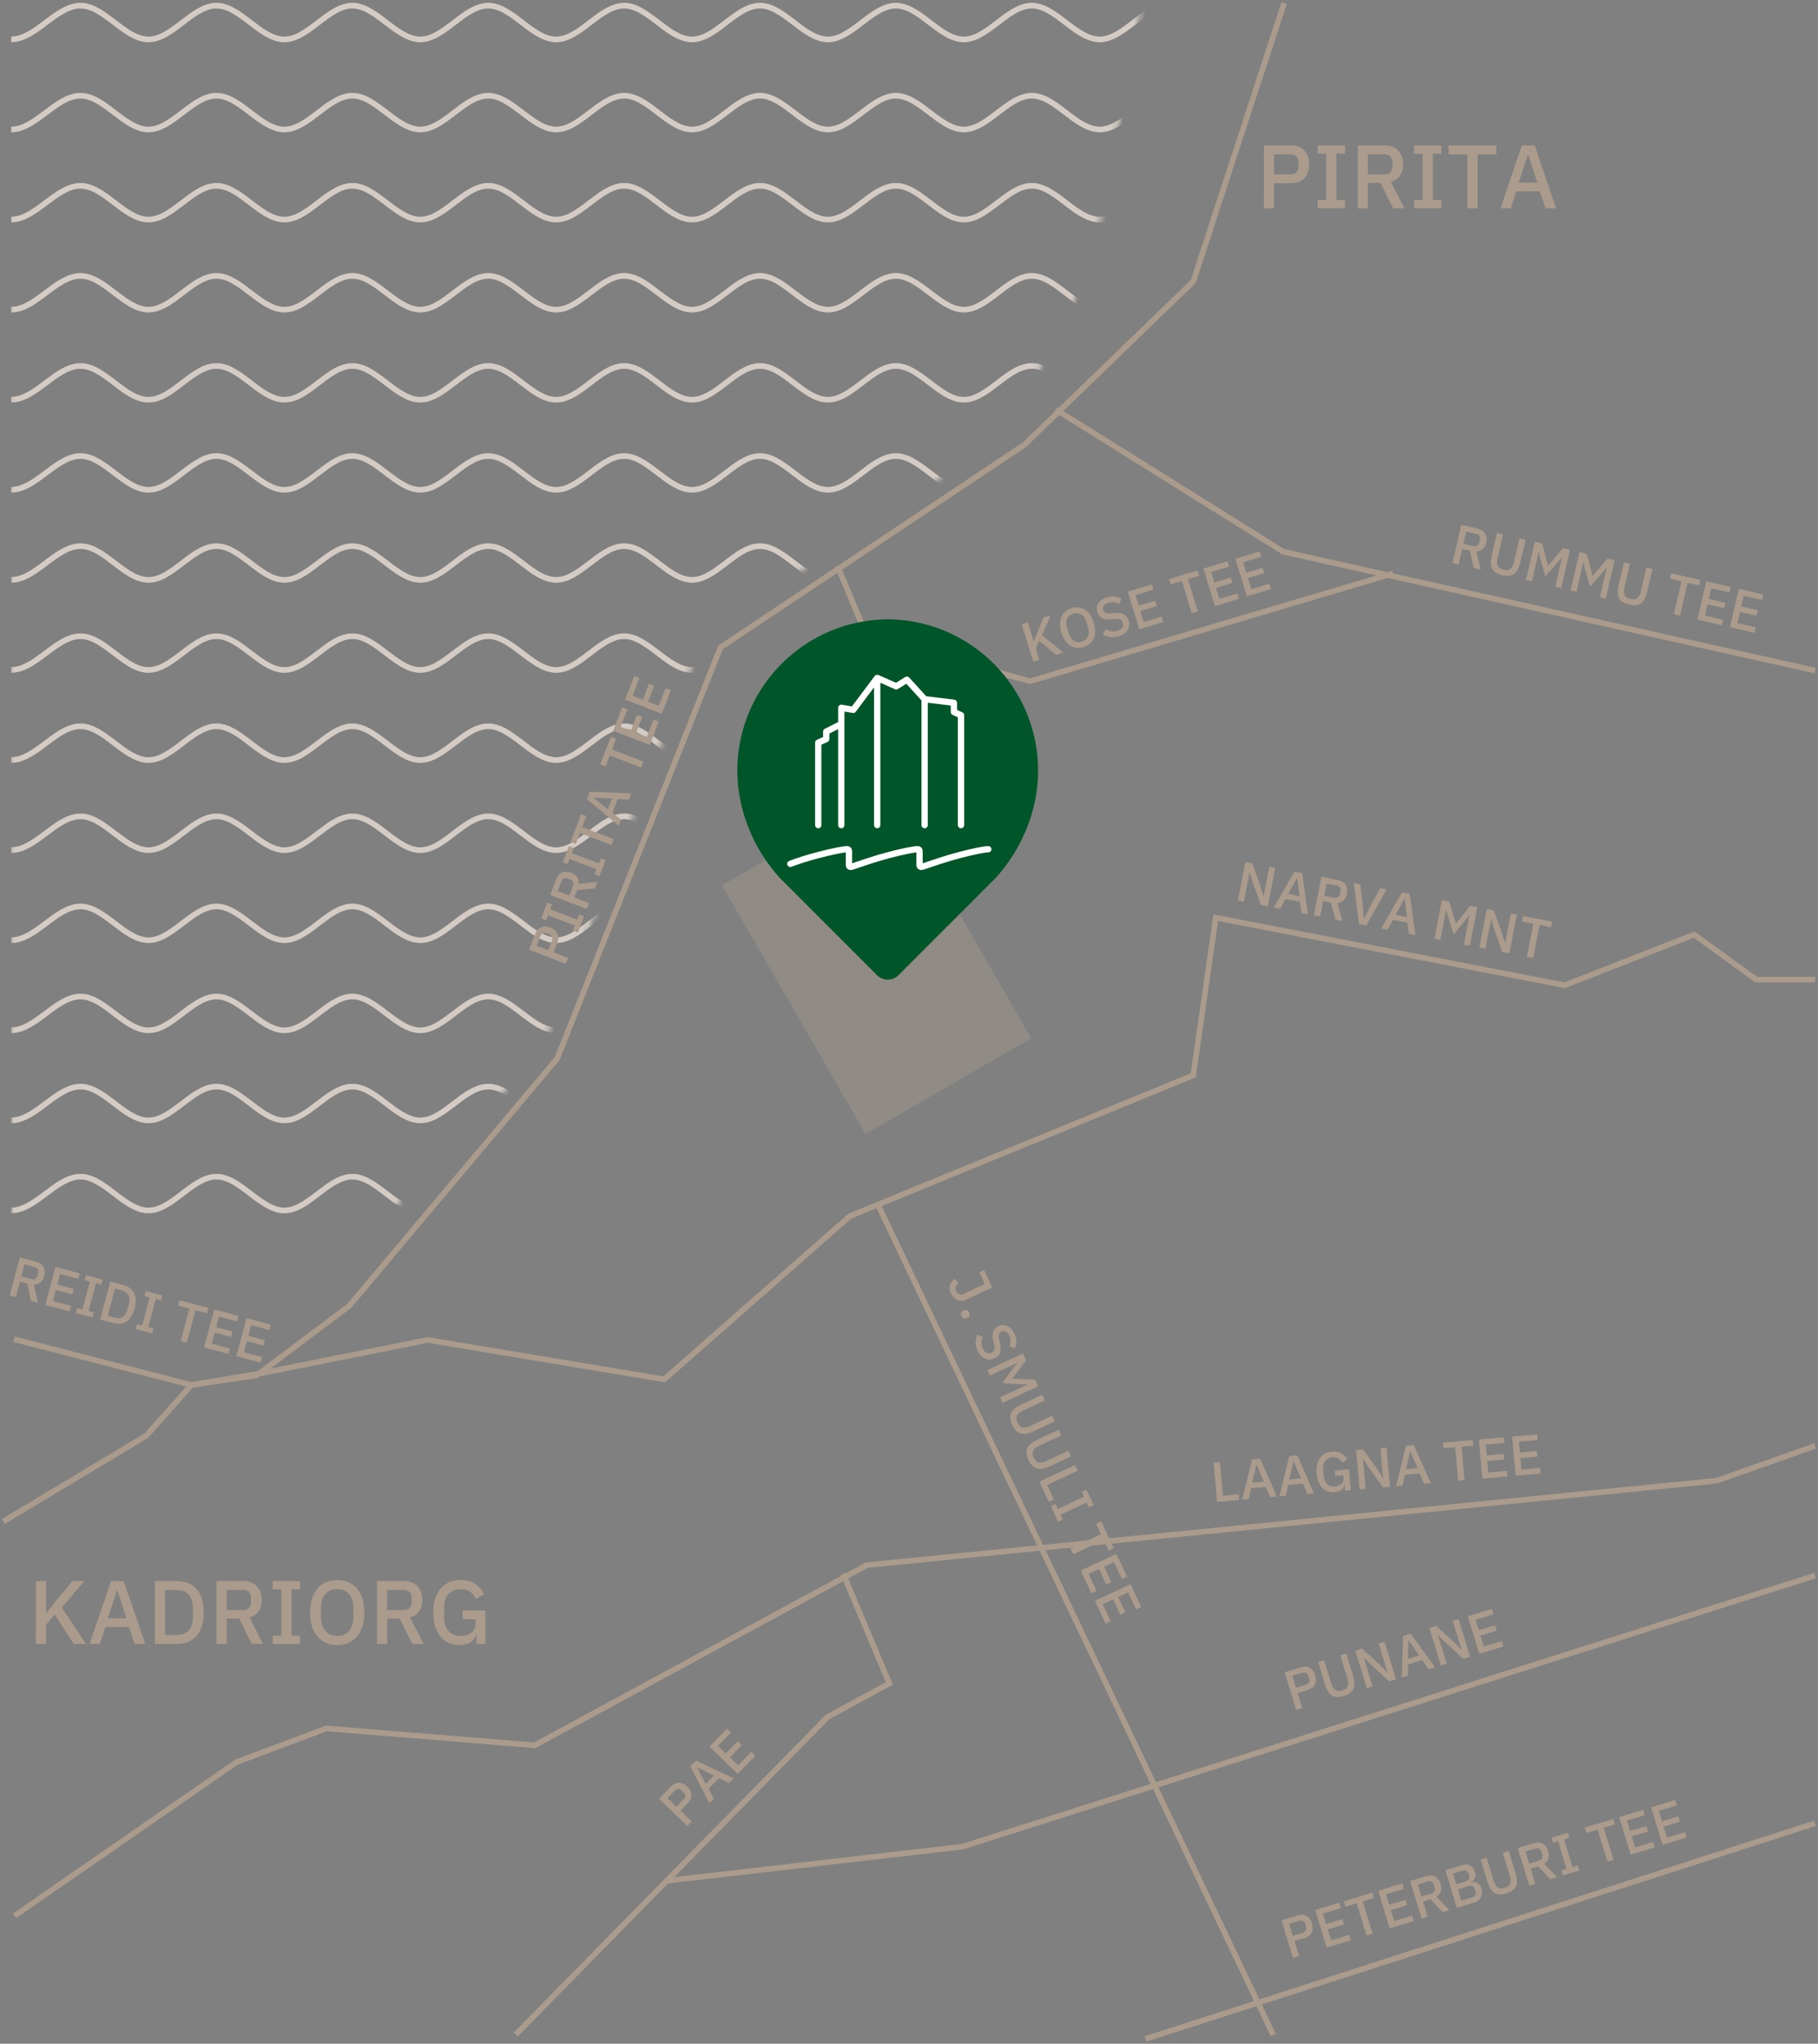 <?xml version="1.0" encoding="UTF-8"?>
<svg width="323px" height="363px" viewBox="0 0 323 363" version="1.1" xmlns="http://www.w3.org/2000/svg" xmlns:xlink="http://www.w3.org/1999/xlink">
    <rect x="0" y="0" width="323" height="363" fill="#808080" stroke="none"/>
    <title>B809B3EA-DE3D-48C9-97EC-3A96C2DAE619</title>
    <defs>
        <polygon id="path-1" points="3.2734232e-15 -9.00165579e-15 202 4.12864187e-15 193 47 178 77 124 113 95 187 62 222 1 222"></polygon>
        <path d="M26.72,0 C11.943,0.109 0,12.111 0,26.905 C0,34.116 3.077,41.091 7.596,45.986 L24.686,63.075 C25.182,63.645 25.912,64 26.729,64 C27.543,64 28.27,63.645 28.769,63.075 L45.782,46.053 C50.34,41.159 53.438,34.154 53.438,26.905 C53.436,12.111 41.496,0.109 26.72,0 Z" id="path-3"></path>
    </defs>
    <g id="layouts" stroke="none" stroke-width="1" fill="none" fill-rule="evenodd">
        <g id="tutvustus" transform="translate(-951, -787)">
            <g id="hero" transform="translate(120, 30)">
                <g id="fig" transform="translate(832, 757)">
                    <g id="sea" transform="translate(0, 0)">
                        <mask id="mask-2" fill="white">
                            <use xlink:href="#path-1"></use>
                        </mask>
                        <g id="Mask"></g>
                        <g id="Group" mask="url(#mask-2)" stroke="#D4CCC4">
                            <g transform="translate(1, 1)" id="Stroke-1">
                                <path d="M0,5.993 C4.266,5.993 7.826,0.231 12.071,0.007 C16.317,-0.217 19.904,5.756 24.143,5.993 C28.382,6.23 31.975,0.244 36.214,0.007 C40.453,-0.23 44.046,5.756 48.286,5.993 C52.525,6.23 56.118,0.244 60.357,0.007 C64.596,-0.23 68.189,5.756 72.428,5.993 C76.668,6.23 80.261,0.244 84.5,0.007 C88.739,-0.23 92.332,5.756 96.571,5.993 C100.81,6.23 104.403,0.244 108.643,0.007 C112.882,-0.23 116.475,5.756 120.714,5.993 C124.953,6.23 128.546,0.244 132.785,0.007 C137.025,-0.23 140.618,5.756 144.857,5.993 C149.096,6.23 152.689,0.244 156.928,0.007 C161.167,-0.23 164.76,5.756 169,5.993 C173.239,6.23 176.832,0.244 181.071,0.007 C185.31,-0.23 188.903,5.756 193.142,5.993 C197.382,6.23 200.975,0.244 205.214,0.007 C209.453,-0.23 213.046,5.756 217.285,5.993 C221.524,6.23 225.117,0.244 229.357,0.007 C233.596,-0.23 237.189,5.756 241.428,5.993 C245.667,6.23 249.26,0.244 253.499,0.007 C257.738,-0.23 261.332,5.756 265.571,5.993 C269.81,6.23 273.403,0.244 277.642,0.007 C281.881,-0.23 285.474,5.756 289.714,5.993 C293.953,6.23 297.546,0.244 301.785,0.007 C306.024,-0.23 309.617,5.756 313.856,5.993 C318.095,6.23 321.689,0.244 325.928,0.007 C330.167,-0.23 333.76,5.756 337.999,5.993 C342.238,6.23 345.831,0.244 350.071,0.007 C354.31,-0.23 357.903,5.756 362.142,5.993"></path>
                                <path d="M0,21.993 C4.266,21.993 7.826,16.231 12.071,16.007 C16.317,15.783 19.904,21.756 24.143,21.993 C28.382,22.23 31.975,16.244 36.214,16.007 C40.453,15.77 44.046,21.756 48.286,21.993 C52.525,22.23 56.118,16.244 60.357,16.007 C64.596,15.77 68.189,21.756 72.428,21.993 C76.668,22.23 80.261,16.244 84.5,16.007 C88.739,15.77 92.332,21.756 96.571,21.993 C100.81,22.23 104.403,16.244 108.643,16.007 C112.882,15.77 116.475,21.756 120.714,21.993 C124.953,22.23 128.546,16.244 132.785,16.007 C137.025,15.77 140.618,21.756 144.857,21.993 C149.096,22.23 152.689,16.244 156.928,16.007 C161.167,15.77 164.76,21.756 169,21.993 C173.239,22.23 176.832,16.244 181.071,16.007 C185.31,15.77 188.903,21.756 193.142,21.993 C197.382,22.23 200.975,16.244 205.214,16.007 C209.453,15.77 213.046,21.756 217.285,21.993 C221.524,22.23 225.117,16.244 229.357,16.007 C233.596,15.77 237.189,21.756 241.428,21.993 C245.667,22.23 249.26,16.244 253.499,16.007 C257.738,15.77 261.332,21.756 265.571,21.993 C269.81,22.23 273.403,16.244 277.642,16.007 C281.881,15.77 285.474,21.756 289.714,21.993 C293.953,22.23 297.546,16.244 301.785,16.007 C306.024,15.77 309.617,21.756 313.856,21.993 C318.095,22.23 321.689,16.244 325.928,16.007 C330.167,15.77 333.76,21.756 337.999,21.993 C342.238,22.23 345.831,16.244 350.071,16.007 C354.31,15.77 357.903,21.756 362.142,21.993"></path>
                                <path d="M0,37.993 C4.266,37.993 7.826,32.231 12.071,32.007 C16.317,31.783 19.904,37.756 24.143,37.993 C28.382,38.23 31.975,32.244 36.214,32.007 C40.453,31.77 44.046,37.756 48.286,37.993 C52.525,38.23 56.118,32.244 60.357,32.007 C64.596,31.77 68.189,37.756 72.428,37.993 C76.668,38.23 80.261,32.244 84.5,32.007 C88.739,31.77 92.332,37.756 96.571,37.993 C100.81,38.23 104.403,32.244 108.643,32.007 C112.882,31.77 116.475,37.756 120.714,37.993 C124.953,38.23 128.546,32.244 132.785,32.007 C137.025,31.77 140.618,37.756 144.857,37.993 C149.096,38.23 152.689,32.244 156.928,32.007 C161.167,31.77 164.76,37.756 169,37.993 C173.239,38.23 176.832,32.244 181.071,32.007 C185.31,31.77 188.903,37.756 193.142,37.993 C197.382,38.23 200.975,32.244 205.214,32.007 C209.453,31.77 213.046,37.756 217.285,37.993 C221.524,38.23 225.117,32.244 229.357,32.007 C233.596,31.77 237.189,37.756 241.428,37.993 C245.667,38.23 249.26,32.244 253.499,32.007 C257.738,31.77 261.332,37.756 265.571,37.993 C269.81,38.23 273.403,32.244 277.642,32.007 C281.881,31.77 285.474,37.756 289.714,37.993 C293.953,38.23 297.546,32.244 301.785,32.007 C306.024,31.77 309.617,37.756 313.856,37.993 C318.095,38.23 321.689,32.244 325.928,32.007 C330.167,31.77 333.76,37.756 337.999,37.993 C342.238,38.23 345.831,32.244 350.071,32.007 C354.31,31.77 357.903,37.756 362.142,37.993"></path>
                                <path d="M0,53.993 C4.266,53.993 7.826,48.231 12.071,48.007 C16.317,47.783 19.904,53.756 24.143,53.993 C28.382,54.23 31.975,48.244 36.214,48.007 C40.453,47.77 44.046,53.756 48.286,53.993 C52.525,54.23 56.118,48.244 60.357,48.007 C64.596,47.77 68.189,53.756 72.428,53.993 C76.668,54.23 80.261,48.244 84.5,48.007 C88.739,47.77 92.332,53.756 96.571,53.993 C100.81,54.23 104.403,48.244 108.643,48.007 C112.882,47.77 116.475,53.756 120.714,53.993 C124.953,54.23 128.546,48.244 132.785,48.007 C137.025,47.77 140.618,53.756 144.857,53.993 C149.096,54.23 152.689,48.244 156.928,48.007 C161.167,47.77 164.76,53.756 169,53.993 C173.239,54.23 176.832,48.244 181.071,48.007 C185.31,47.77 188.903,53.756 193.142,53.993 C197.382,54.23 200.975,48.244 205.214,48.007 C209.453,47.77 213.046,53.756 217.285,53.993 C221.524,54.23 225.117,48.244 229.357,48.007 C233.596,47.77 237.189,53.756 241.428,53.993 C245.667,54.23 249.26,48.244 253.499,48.007 C257.738,47.77 261.332,53.756 265.571,53.993 C269.81,54.23 273.403,48.244 277.642,48.007 C281.881,47.77 285.474,53.756 289.714,53.993 C293.953,54.23 297.546,48.244 301.785,48.007 C306.024,47.77 309.617,53.756 313.856,53.993 C318.095,54.23 321.689,48.244 325.928,48.007 C330.167,47.77 333.76,53.756 337.999,53.993 C342.238,54.23 345.831,48.244 350.071,48.007 C354.31,47.77 357.903,53.756 362.142,53.993"></path>
                                <path d="M0,69.993 C4.266,69.993 7.826,64.231 12.071,64.007 C16.317,63.783 19.904,69.756 24.143,69.993 C28.382,70.23 31.975,64.244 36.214,64.007 C40.453,63.77 44.046,69.756 48.286,69.993 C52.525,70.23 56.118,64.244 60.357,64.007 C64.596,63.77 68.189,69.756 72.428,69.993 C76.668,70.23 80.261,64.244 84.5,64.007 C88.739,63.77 92.332,69.756 96.571,69.993 C100.81,70.23 104.403,64.244 108.643,64.007 C112.882,63.77 116.475,69.756 120.714,69.993 C124.953,70.23 128.546,64.244 132.785,64.007 C137.025,63.77 140.618,69.756 144.857,69.993 C149.096,70.23 152.689,64.244 156.928,64.007 C161.167,63.77 164.76,69.756 169,69.993 C173.239,70.23 176.832,64.244 181.071,64.007 C185.31,63.77 188.903,69.756 193.142,69.993 C197.382,70.23 200.975,64.244 205.214,64.007 C209.453,63.77 213.046,69.756 217.285,69.993 C221.524,70.23 225.117,64.244 229.357,64.007 C233.596,63.77 237.189,69.756 241.428,69.993 C245.667,70.23 249.26,64.244 253.499,64.007 C257.738,63.77 261.332,69.756 265.571,69.993 C269.81,70.23 273.403,64.244 277.642,64.007 C281.881,63.77 285.474,69.756 289.714,69.993 C293.953,70.23 297.546,64.244 301.785,64.007 C306.024,63.77 309.617,69.756 313.856,69.993 C318.095,70.23 321.689,64.244 325.928,64.007 C330.167,63.77 333.76,69.756 337.999,69.993 C342.238,70.23 345.831,64.244 350.071,64.007 C354.31,63.77 357.903,69.756 362.142,69.993"></path>
                                <path d="M0,85.993 C4.266,85.993 7.826,80.231 12.071,80.007 C16.317,79.783 19.904,85.756 24.143,85.993 C28.382,86.23 31.975,80.244 36.214,80.007 C40.453,79.77 44.046,85.756 48.286,85.993 C52.525,86.23 56.118,80.244 60.357,80.007 C64.596,79.77 68.189,85.756 72.428,85.993 C76.668,86.23 80.261,80.244 84.5,80.007 C88.739,79.77 92.332,85.756 96.571,85.993 C100.81,86.23 104.403,80.244 108.643,80.007 C112.882,79.77 116.475,85.756 120.714,85.993 C124.953,86.23 128.546,80.244 132.785,80.007 C137.025,79.77 140.618,85.756 144.857,85.993 C149.096,86.23 152.689,80.244 156.928,80.007 C161.167,79.77 164.76,85.756 169,85.993 C173.239,86.23 176.832,80.244 181.071,80.007 C185.31,79.77 188.903,85.756 193.142,85.993 C197.382,86.23 200.975,80.244 205.214,80.007 C209.453,79.77 213.046,85.756 217.285,85.993 C221.524,86.23 225.117,80.244 229.357,80.007 C233.596,79.77 237.189,85.756 241.428,85.993 C245.667,86.23 249.26,80.244 253.499,80.007 C257.738,79.77 261.332,85.756 265.571,85.993 C269.81,86.23 273.403,80.244 277.642,80.007 C281.881,79.77 285.474,85.756 289.714,85.993 C293.953,86.23 297.546,80.244 301.785,80.007 C306.024,79.77 309.617,85.756 313.856,85.993 C318.095,86.23 321.689,80.244 325.928,80.007 C330.167,79.77 333.76,85.756 337.999,85.993 C342.238,86.23 345.831,80.244 350.071,80.007 C354.31,79.77 357.903,85.756 362.142,85.993"></path>
                                <path d="M0,101.993 C4.266,101.993 7.826,96.231 12.071,96.007 C16.317,95.783 19.904,101.756 24.143,101.993 C28.382,102.23 31.975,96.244 36.214,96.007 C40.453,95.77 44.046,101.756 48.286,101.993 C52.525,102.23 56.118,96.244 60.357,96.007 C64.596,95.77 68.189,101.756 72.428,101.993 C76.668,102.23 80.261,96.244 84.5,96.007 C88.739,95.77 92.332,101.756 96.571,101.993 C100.81,102.23 104.403,96.244 108.643,96.007 C112.882,95.77 116.475,101.756 120.714,101.993 C124.953,102.23 128.546,96.244 132.785,96.007 C137.025,95.77 140.618,101.756 144.857,101.993 C149.096,102.23 152.689,96.244 156.928,96.007 C161.167,95.77 164.76,101.756 169,101.993 C173.239,102.23 176.832,96.244 181.071,96.007 C185.31,95.77 188.903,101.756 193.142,101.993 C197.382,102.23 200.975,96.244 205.214,96.007 C209.453,95.77 213.046,101.756 217.285,101.993 C221.524,102.23 225.117,96.244 229.357,96.007 C233.596,95.77 237.189,101.756 241.428,101.993 C245.667,102.23 249.26,96.244 253.499,96.007 C257.738,95.77 261.332,101.756 265.571,101.993 C269.81,102.23 273.403,96.244 277.642,96.007 C281.881,95.77 285.474,101.756 289.714,101.993 C293.953,102.23 297.546,96.244 301.785,96.007 C306.024,95.77 309.617,101.756 313.856,101.993 C318.095,102.23 321.689,96.244 325.928,96.007 C330.167,95.77 333.76,101.756 337.999,101.993 C342.238,102.23 345.831,96.244 350.071,96.007 C354.31,95.77 357.903,101.756 362.142,101.993"></path>
                                <path d="M0,117.993 C4.266,117.993 7.826,112.231 12.071,112.007 C16.317,111.783 19.904,117.756 24.143,117.993 C28.382,118.23 31.975,112.244 36.214,112.007 C40.453,111.77 44.046,117.756 48.286,117.993 C52.525,118.23 56.118,112.244 60.357,112.007 C64.596,111.77 68.189,117.756 72.428,117.993 C76.668,118.23 80.261,112.244 84.5,112.007 C88.739,111.77 92.332,117.756 96.571,117.993 C100.81,118.23 104.403,112.244 108.643,112.007 C112.882,111.77 116.475,117.756 120.714,117.993 C124.953,118.23 128.546,112.244 132.785,112.007 C137.025,111.77 140.618,117.756 144.857,117.993 C149.096,118.23 152.689,112.244 156.928,112.007 C161.167,111.77 164.76,117.756 169,117.993 C173.239,118.23 176.832,112.244 181.071,112.007 C185.31,111.77 188.903,117.756 193.142,117.993 C197.382,118.23 200.975,112.244 205.214,112.007 C209.453,111.77 213.046,117.756 217.285,117.993 C221.524,118.23 225.117,112.244 229.357,112.007 C233.596,111.77 237.189,117.756 241.428,117.993 C245.667,118.23 249.26,112.244 253.499,112.007 C257.738,111.77 261.332,117.756 265.571,117.993 C269.81,118.23 273.403,112.244 277.642,112.007 C281.881,111.77 285.474,117.756 289.714,117.993 C293.953,118.23 297.546,112.244 301.785,112.007 C306.024,111.77 309.617,117.756 313.856,117.993 C318.095,118.23 321.689,112.244 325.928,112.007 C330.167,111.77 333.76,117.756 337.999,117.993 C342.238,118.23 345.831,112.244 350.071,112.007 C354.31,111.77 357.903,117.756 362.142,117.993"></path>
                                <path d="M0,133.993 C4.266,133.993 7.826,128.231 12.071,128.007 C16.317,127.783 19.904,133.756 24.143,133.993 C28.382,134.23 31.975,128.244 36.214,128.007 C40.453,127.77 44.046,133.756 48.286,133.993 C52.525,134.23 56.118,128.244 60.357,128.007 C64.596,127.77 68.189,133.756 72.428,133.993 C76.668,134.23 80.261,128.244 84.5,128.007 C88.739,127.77 92.332,133.756 96.571,133.993 C100.81,134.23 104.403,128.244 108.643,128.007 C112.882,127.77 116.475,133.756 120.714,133.993 C124.953,134.23 128.546,128.244 132.785,128.007 C137.025,127.77 140.618,133.756 144.857,133.993 C149.096,134.23 152.689,128.244 156.928,128.007 C161.167,127.77 164.76,133.756 169,133.993 C173.239,134.23 176.832,128.244 181.071,128.007 C185.31,127.77 188.903,133.756 193.142,133.993 C197.382,134.23 200.975,128.244 205.214,128.007 C209.453,127.77 213.046,133.756 217.285,133.993 C221.524,134.23 225.117,128.244 229.357,128.007 C233.596,127.77 237.189,133.756 241.428,133.993 C245.667,134.23 249.26,128.244 253.499,128.007 C257.738,127.77 261.332,133.756 265.571,133.993 C269.81,134.23 273.403,128.244 277.642,128.007 C281.881,127.77 285.474,133.756 289.714,133.993 C293.953,134.23 297.546,128.244 301.785,128.007 C306.024,127.77 309.617,133.756 313.856,133.993 C318.095,134.23 321.689,128.244 325.928,128.007 C330.167,127.77 333.76,133.756 337.999,133.993 C342.238,134.23 345.831,128.244 350.071,128.007 C354.31,127.77 357.903,133.756 362.142,133.993"></path>
                                <path d="M0,149.993 C4.266,149.993 7.826,144.231 12.071,144.007 C16.317,143.783 19.904,149.756 24.143,149.993 C28.382,150.23 31.975,144.244 36.214,144.007 C40.453,143.77 44.046,149.756 48.286,149.993 C52.525,150.23 56.118,144.244 60.357,144.007 C64.596,143.77 68.189,149.756 72.428,149.993 C76.668,150.23 80.261,144.244 84.5,144.007 C88.739,143.77 92.332,149.756 96.571,149.993 C100.81,150.23 104.403,144.244 108.643,144.007 C112.882,143.77 116.475,149.756 120.714,149.993 C124.953,150.23 128.546,144.244 132.785,144.007 C137.025,143.77 140.618,149.756 144.857,149.993 C149.096,150.23 152.689,144.244 156.928,144.007 C161.167,143.77 164.76,149.756 169,149.993 C173.239,150.23 176.832,144.244 181.071,144.007 C185.31,143.77 188.903,149.756 193.142,149.993 C197.382,150.23 200.975,144.244 205.214,144.007 C209.453,143.77 213.046,149.756 217.285,149.993 C221.524,150.23 225.117,144.244 229.357,144.007 C233.596,143.77 237.189,149.756 241.428,149.993 C245.667,150.23 249.26,144.244 253.499,144.007 C257.738,143.77 261.332,149.756 265.571,149.993 C269.81,150.23 273.403,144.244 277.642,144.007 C281.881,143.77 285.474,149.756 289.714,149.993 C293.953,150.23 297.546,144.244 301.785,144.007 C306.024,143.77 309.617,149.756 313.856,149.993 C318.095,150.23 321.689,144.244 325.928,144.007 C330.167,143.77 333.76,149.756 337.999,149.993 C342.238,150.23 345.831,144.244 350.071,144.007 C354.31,143.77 357.903,149.756 362.142,149.993"></path>
                                <path d="M0,165.993 C4.266,165.993 7.826,160.231 12.071,160.007 C16.317,159.783 19.904,165.756 24.143,165.993 C28.382,166.23 31.975,160.244 36.214,160.007 C40.453,159.77 44.046,165.756 48.286,165.993 C52.525,166.23 56.118,160.244 60.357,160.007 C64.596,159.77 68.189,165.756 72.428,165.993 C76.668,166.23 80.261,160.244 84.5,160.007 C88.739,159.77 92.332,165.756 96.571,165.993 C100.81,166.23 104.403,160.244 108.643,160.007 C112.882,159.77 116.475,165.756 120.714,165.993 C124.953,166.23 128.546,160.244 132.785,160.007 C137.025,159.77 140.618,165.756 144.857,165.993 C149.096,166.23 152.689,160.244 156.928,160.007 C161.167,159.77 164.76,165.756 169,165.993 C173.239,166.23 176.832,160.244 181.071,160.007 C185.31,159.77 188.903,165.756 193.142,165.993 C197.382,166.23 200.975,160.244 205.214,160.007 C209.453,159.77 213.046,165.756 217.285,165.993 C221.524,166.23 225.117,160.244 229.357,160.007 C233.596,159.77 237.189,165.756 241.428,165.993 C245.667,166.23 249.26,160.244 253.499,160.007 C257.738,159.77 261.332,165.756 265.571,165.993 C269.81,166.23 273.403,160.244 277.642,160.007 C281.881,159.77 285.474,165.756 289.714,165.993 C293.953,166.23 297.546,160.244 301.785,160.007 C306.024,159.77 309.617,165.756 313.856,165.993 C318.095,166.23 321.689,160.244 325.928,160.007 C330.167,159.77 333.76,165.756 337.999,165.993 C342.238,166.23 345.831,160.244 350.071,160.007 C354.31,159.77 357.903,165.756 362.142,165.993"></path>
                                <path d="M0,181.993 C4.266,181.993 7.826,176.231 12.071,176.007 C16.317,175.783 19.904,181.756 24.143,181.993 C28.382,182.23 31.975,176.244 36.214,176.007 C40.453,175.77 44.046,181.756 48.286,181.993 C52.525,182.23 56.118,176.244 60.357,176.007 C64.596,175.77 68.189,181.756 72.428,181.993 C76.668,182.23 80.261,176.244 84.5,176.007 C88.739,175.77 92.332,181.756 96.571,181.993 C100.81,182.23 104.403,176.244 108.643,176.007 C112.882,175.77 116.475,181.756 120.714,181.993 C124.953,182.23 128.546,176.244 132.785,176.007 C137.025,175.77 140.618,181.756 144.857,181.993 C149.096,182.23 152.689,176.244 156.928,176.007 C161.167,175.77 164.76,181.756 169,181.993 C173.239,182.23 176.832,176.244 181.071,176.007 C185.31,175.77 188.903,181.756 193.142,181.993 C197.382,182.23 200.975,176.244 205.214,176.007 C209.453,175.77 213.046,181.756 217.285,181.993 C221.524,182.23 225.117,176.244 229.357,176.007 C233.596,175.77 237.189,181.756 241.428,181.993 C245.667,182.23 249.26,176.244 253.499,176.007 C257.738,175.77 261.332,181.756 265.571,181.993 C269.81,182.23 273.403,176.244 277.642,176.007 C281.881,175.77 285.474,181.756 289.714,181.993 C293.953,182.23 297.546,176.244 301.785,176.007 C306.024,175.77 309.617,181.756 313.856,181.993 C318.095,182.23 321.689,176.244 325.928,176.007 C330.167,175.77 333.76,181.756 337.999,181.993 C342.238,182.23 345.831,176.244 350.071,176.007 C354.31,175.77 357.903,181.756 362.142,181.993"></path>
                                <path d="M0,197.993 C4.266,197.993 7.826,192.231 12.071,192.007 C16.317,191.783 19.904,197.756 24.143,197.993 C28.382,198.23 31.975,192.244 36.214,192.007 C40.453,191.77 44.046,197.756 48.286,197.993 C52.525,198.23 56.118,192.244 60.357,192.007 C64.596,191.77 68.189,197.756 72.428,197.993 C76.668,198.23 80.261,192.244 84.5,192.007 C88.739,191.77 92.332,197.756 96.571,197.993 C100.81,198.23 104.403,192.244 108.643,192.007 C112.882,191.77 116.475,197.756 120.714,197.993 C124.953,198.23 128.546,192.244 132.785,192.007 C137.025,191.77 140.618,197.756 144.857,197.993 C149.096,198.23 152.689,192.244 156.928,192.007 C161.167,191.77 164.76,197.756 169,197.993 C173.239,198.23 176.832,192.244 181.071,192.007 C185.31,191.77 188.903,197.756 193.142,197.993 C197.382,198.23 200.975,192.244 205.214,192.007 C209.453,191.77 213.046,197.756 217.285,197.993 C221.524,198.23 225.117,192.244 229.357,192.007 C233.596,191.77 237.189,197.756 241.428,197.993 C245.667,198.23 249.26,192.244 253.499,192.007 C257.738,191.77 261.332,197.756 265.571,197.993 C269.81,198.23 273.403,192.244 277.642,192.007 C281.881,191.77 285.474,197.756 289.714,197.993 C293.953,198.23 297.546,192.244 301.785,192.007 C306.024,191.77 309.617,197.756 313.856,197.993 C318.095,198.23 321.689,192.244 325.928,192.007 C330.167,191.77 333.76,197.756 337.999,197.993 C342.238,198.23 345.831,192.244 350.071,192.007 C354.31,191.77 357.903,197.756 362.142,197.993"></path>
                                <path d="M0,213.993 C4.266,213.993 7.826,208.231 12.071,208.007 C16.317,207.783 19.904,213.756 24.143,213.993 C28.382,214.23 31.975,208.244 36.214,208.007 C40.453,207.77 44.046,213.756 48.286,213.993 C52.525,214.23 56.118,208.244 60.357,208.007 C64.596,207.77 68.189,213.756 72.428,213.993 C76.668,214.23 80.261,208.244 84.5,208.007 C88.739,207.77 92.332,213.756 96.571,213.993 C100.81,214.23 104.403,208.244 108.643,208.007 C112.882,207.77 116.475,213.756 120.714,213.993 C124.953,214.23 128.546,208.244 132.785,208.007 C137.025,207.77 140.618,213.756 144.857,213.993 C149.096,214.23 152.689,208.244 156.928,208.007 C161.167,207.77 164.76,213.756 169,213.993 C173.239,214.23 176.832,208.244 181.071,208.007 C185.31,207.77 188.903,213.756 193.142,213.993 C197.382,214.23 200.975,208.244 205.214,208.007 C209.453,207.77 213.046,213.756 217.285,213.993 C221.524,214.23 225.117,208.244 229.357,208.007 C233.596,207.77 237.189,213.756 241.428,213.993 C245.667,214.23 249.26,208.244 253.499,208.007 C257.738,207.77 261.332,213.756 265.571,213.993 C269.81,214.23 273.403,208.244 277.642,208.007 C281.881,207.77 285.474,213.756 289.714,213.993 C293.953,214.23 297.546,208.244 301.785,208.007 C306.024,207.77 309.617,213.756 313.856,213.993 C318.095,214.23 321.689,208.244 325.928,208.007 C330.167,207.77 333.76,213.756 337.999,213.993 C342.238,214.23 345.831,208.244 350.071,208.007 C354.31,207.77 357.903,213.756 362.142,213.993"></path>
                                <path d="M0,229.993 C4.266,229.993 7.826,224.231 12.071,224.007 C16.317,223.783 19.904,229.756 24.143,229.993 C28.382,230.23 31.975,224.244 36.214,224.007 C40.453,223.77 44.046,229.756 48.286,229.993 C52.525,230.23 56.118,224.244 60.357,224.007 C64.596,223.77 68.189,229.756 72.428,229.993 C76.668,230.23 80.261,224.244 84.5,224.007 C88.739,223.77 92.332,229.756 96.571,229.993 C100.81,230.23 104.403,224.244 108.643,224.007 C112.882,223.77 116.475,229.756 120.714,229.993 C124.953,230.23 128.546,224.244 132.785,224.007 C137.025,223.77 140.618,229.756 144.857,229.993 C149.096,230.23 152.689,224.244 156.928,224.007 C161.167,223.77 164.76,229.756 169,229.993 C173.239,230.23 176.832,224.244 181.071,224.007 C185.31,223.77 188.903,229.756 193.142,229.993 C197.382,230.23 200.975,224.244 205.214,224.007 C209.453,223.77 213.046,229.756 217.285,229.993 C221.524,230.23 225.117,224.244 229.357,224.007 C233.596,223.77 237.189,229.756 241.428,229.993 C245.667,230.23 249.26,224.244 253.499,224.007 C257.738,223.77 261.332,229.756 265.571,229.993 C269.81,230.23 273.403,224.244 277.642,224.007 C281.881,223.77 285.474,229.756 289.714,229.993 C293.953,230.23 297.546,224.244 301.785,224.007 C306.024,223.77 309.617,229.756 313.856,229.993 C318.095,230.23 321.689,224.244 325.928,224.007 C330.167,223.77 333.76,229.756 337.999,229.993 C342.238,230.23 345.831,224.244 350.071,224.007 C354.31,223.77 357.903,229.756 362.142,229.993"></path>
                                <path d="M0,245.993 C4.266,245.993 7.826,240.231 12.071,240.007 C16.317,239.783 19.904,245.756 24.143,245.993 C28.382,246.23 31.975,240.244 36.214,240.007 C40.453,239.77 44.046,245.756 48.286,245.993 C52.525,246.23 56.118,240.244 60.357,240.007 C64.596,239.77 68.189,245.756 72.428,245.993 C76.668,246.23 80.261,240.244 84.5,240.007 C88.739,239.77 92.332,245.756 96.571,245.993 C100.81,246.23 104.403,240.244 108.643,240.007 C112.882,239.77 116.475,245.756 120.714,245.993 C124.953,246.23 128.546,240.244 132.785,240.007 C137.025,239.77 140.618,245.756 144.857,245.993 C149.096,246.23 152.689,240.244 156.928,240.007 C161.167,239.77 164.76,245.756 169,245.993 C173.239,246.23 176.832,240.244 181.071,240.007 C185.31,239.77 188.903,245.756 193.142,245.993 C197.382,246.23 200.975,240.244 205.214,240.007 C209.453,239.77 213.046,245.756 217.285,245.993 C221.524,246.23 225.117,240.244 229.357,240.007 C233.596,239.77 237.189,245.756 241.428,245.993 C245.667,246.23 249.26,240.244 253.499,240.007 C257.738,239.77 261.332,245.756 265.571,245.993 C269.81,246.23 273.403,240.244 277.642,240.007 C281.881,239.77 285.474,245.756 289.714,245.993 C293.953,246.23 297.546,240.244 301.785,240.007 C306.024,239.77 309.617,245.756 313.856,245.993 C318.095,246.23 321.689,240.244 325.928,240.007 C330.167,239.77 333.76,245.756 337.999,245.993 C342.238,246.23 345.831,240.244 350.071,240.007 C354.31,239.77 357.903,245.756 362.142,245.993"></path>
                            </g>
                        </g>
                    </g>
                    <g id="streets" transform="translate(0, 1)" stroke="#AA9B8C" stroke-linecap="square">
                        <polyline id="Line-34" points="321 256 304 262 153 277 94 309 57 306 41 312 2 339"></polyline>
                        <polyline id="Line-34" points="321 118 227 97 187 72"></polyline>
                        <line x1="225" y1="360" x2="155" y2="213" id="Line-34"></line>
                        <polyline id="Line-34" points="91 360 146 304 157 298 149 279"></polyline>
                        <polyline id="Line-34" points="118 333 170 327 321 279"></polyline>
                        <line x1="203" y1="361" x2="321" y2="323" id="Line-34"></line>
                        <polyline id="Line-34" points="246 101 182 120 153 112 148 100"></polyline>
                        <polyline id="Line-34" points="227 -2.60312605e-14 211 49 181 78 127 114 98 187 61 231 44.608 243.294 33 245 2 237"></polyline>
                        <polyline id="Line-34" points="321 173 311 173 300 165 277 174 215 162 211 190 150 215 117 244 75 237 45 243 33 245 25 254 7.39213378e-14 269"></polyline>
                    </g>
                    <g id="txt" transform="translate(0.719, 25.832)" fill="#AA9B8C" fill-rule="nonzero">
                        <g id="Laagna-tee" transform="translate(242.953, 234.933) rotate(-5) translate(-242.953, -234.933) translate(214.098, 231.323)">
                            <polygon id="Path" points="5.96340494e-15 7.1 5.96340494e-15 0.12 1.13 0.12 1.13 6.1 3.97 6.1 3.97 7.1"></polygon>
                            <path d="M9.49,7.1 L8.86,5.21 L6.25,5.21 L5.64,7.1 L4.49,7.1 L6.87,0.12 L8.29,0.12 L10.67,7.1 L9.49,7.1 Z M7.58,1.16 L7.53,1.16 L6.52,4.24 L8.58,4.24 L7.58,1.16 Z" id="Shape"></path>
                            <path d="M16.11,7.1 L15.48,5.21 L12.87,5.21 L12.26,7.1 L11.11,7.1 L13.49,0.12 L14.91,0.12 L17.29,7.1 L16.11,7.1 Z M14.2,1.16 L14.15,1.16 L13.14,4.24 L15.2,4.24 L14.2,1.16 Z" id="Shape"></path>
                            <path d="M22.86,6.04 L22.82,6.04 C22.747,6.38 22.548,6.662 22.225,6.885 C21.902,7.108 21.473,7.22 20.94,7.22 C20.527,7.22 20.143,7.142 19.79,6.985 C19.437,6.828 19.132,6.598 18.875,6.295 C18.618,5.992 18.418,5.615 18.275,5.165 C18.132,4.715 18.06,4.197 18.06,3.61 C18.06,3.03 18.133,2.515 18.28,2.065 C18.427,1.615 18.633,1.237 18.9,0.93 C19.167,0.623 19.487,0.392 19.86,0.235 C20.233,0.078 20.65,7.00280043e-14 21.11,7.00280043e-14 C21.737,7.00280043e-14 22.267,0.138 22.7,0.415 C23.133,0.692 23.47,1.077 23.71,1.57 L22.79,2.11 C22.657,1.783 22.45,1.518 22.17,1.315 C21.89,1.112 21.537,1.01 21.11,1.01 C20.557,1.01 20.112,1.187 19.775,1.54 C19.438,1.893 19.27,2.393 19.27,3.04 L19.27,4.18 C19.27,4.827 19.438,5.327 19.775,5.68 C20.112,6.033 20.557,6.21 21.11,6.21 C21.33,6.21 21.54,6.182 21.74,6.125 C21.94,6.068 22.115,5.985 22.265,5.875 C22.415,5.765 22.535,5.628 22.625,5.465 C22.715,5.302 22.76,5.11 22.76,4.89 L22.76,4.35 L21.32,4.35 L21.32,3.38 L23.85,3.38 L23.85,7.1 L22.86,7.1 L22.86,6.04 Z" id="Path"></path>
                            <polygon id="Path" points="27.3 3.24 26.53 1.76 26.5 1.76 26.5 7.1 25.42 7.1 25.42 0.12 26.68 0.12 28.96 3.98 29.73 5.46 29.76 5.46 29.76 0.12 30.84 0.12 30.84 7.1 29.58 7.1"></polygon>
                            <path d="M36.92,7.1 L36.29,5.21 L33.68,5.21 L33.07,7.1 L31.92,7.1 L34.3,0.12 L35.72,0.12 L38.1,7.1 L36.92,7.1 Z M35.01,1.16 L34.96,1.16 L33.95,4.24 L36.01,4.24 L35.01,1.16 Z" id="Shape"></path>
                            <polygon id="Path" points="44.13 1.12 44.13 7.1 43 7.1 43 1.12 40.92 1.12 40.92 0.12 46.21 0.12 46.21 1.12"></polygon>
                            <polygon id="Path" points="47.31 7.1 47.31 0.12 51.78 0.12 51.78 1.12 48.44 1.12 48.44 3.06 51.47 3.06 51.47 4.06 48.44 4.06 48.44 6.1 51.78 6.1 51.78 7.1"></polygon>
                            <polygon id="Path" points="53.24 7.1 53.24 0.12 57.71 0.12 57.71 1.12 54.37 1.12 54.37 3.06 57.4 3.06 57.4 4.06 54.37 4.06 54.37 6.1 57.71 6.1 57.71 7.1"></polygon>
                        </g>
                        <g id="Narva-mnt" transform="translate(246.125, 136.003) rotate(11) translate(-246.125, -136.003) translate(218.365, 132.513)">
                            <polygon id="Path" points="1.88 3.12 1.11 1.64 1.08 1.64 1.08 6.98 -1.74098628e-14 6.98 -1.74098628e-14 -2.49911487e-14 1.26 -2.49911487e-14 3.54 3.86 4.31 5.34 4.34 5.34 4.34 -2.49911487e-14 5.42 -2.49911487e-14 5.42 6.98 4.16 6.98"></polygon>
                            <path d="M11.5,6.98 L10.87,5.09 L8.26,5.09 L7.65,6.98 L6.5,6.98 L8.88,-1.84620582e-15 L10.3,-1.84620582e-15 L12.68,6.98 L11.5,6.98 Z M9.59,1.04 L9.54,1.04 L8.53,4.12 L10.59,4.12 L9.59,1.04 Z" id="Shape"></path>
                            <path d="M14.89,6.98 L13.76,6.98 L13.76,-3.75411383e-14 L16.77,-3.75411383e-14 C17.397,-3.75411383e-14 17.89,0.188 18.25,0.565 C18.61,0.942 18.79,1.453 18.79,2.1 C18.79,2.6 18.675,3.015 18.445,3.345 C18.215,3.675 17.877,3.907 17.43,4.04 L18.94,6.98 L17.68,6.98 L16.28,4.16 L14.89,4.16 L14.89,6.98 Z M16.69,3.21 C16.977,3.21 17.2,3.135 17.36,2.985 C17.52,2.835 17.6,2.62 17.6,2.34 L17.6,1.86 C17.6,1.58 17.52,1.365 17.36,1.215 C17.2,1.065 16.977,0.99 16.69,0.99 L14.89,0.99 L14.89,3.21 L16.69,3.21 Z" id="Shape"></path>
                            <polygon id="Path" points="21.92 6.98 19.63 -7.72485818e-14 20.8 -7.72485818e-14 21.91 3.45 22.58 5.88 22.62 5.88 23.3 3.45 24.41 -7.72485818e-14 25.55 -7.72485818e-14 23.23 6.98"></polygon>
                            <path d="M30.95,6.98 L30.32,5.09 L27.71,5.09 L27.1,6.98 L25.95,6.98 L28.33,-7.39594882e-15 L29.75,-7.39594882e-15 L32.13,6.98 L30.95,6.98 Z M29.04,1.04 L28.99,1.04 L27.98,4.12 L30.04,4.12 L29.04,1.04 Z" id="Shape"></path>
                            <polygon id="Path" points="40.91 1.64 40.86 1.64 40.31 2.77 38.78 5.56 37.25 2.77 36.7 1.64 36.65 1.64 36.65 6.98 35.57 6.98 35.57 -2.04721558e-14 36.91 -2.04721558e-14 38.78 3.55 38.84 3.55 40.71 -2.04721558e-14 41.99 -2.04721558e-14 41.99 6.98 40.91 6.98"></polygon>
                            <polygon id="Path" points="45.59 3.12 44.82 1.64 44.79 1.64 44.79 6.98 43.71 6.98 43.71 -1.42070287e-14 44.97 -1.42070287e-14 47.25 3.86 48.02 5.34 48.05 5.34 48.05 -1.42070287e-14 49.13 -1.42070287e-14 49.13 6.98 47.87 6.98"></polygon>
                            <polygon id="Path" points="53.44 1 53.44 6.98 52.31 6.98 52.31 1 50.23 1 50.23 -4.02312942e-14 55.52 -4.02312942e-14 55.52 1"></polygon>
                        </g>
                        <g id="Pirita-tee" transform="translate(104.879, 119.817) rotate(-69) translate(-104.879, -119.817) translate(78.849, 116.327)">
                            <path d="M-3.00193516e-14,6.98 L-3.00193516e-14,1.54503066e-15 L3,1.54503066e-15 C3.647,1.54503066e-15 4.147,0.19 4.5,0.57 C4.853,0.95 5.03,1.46 5.03,2.1 C5.03,2.74 4.853,3.25 4.5,3.63 C4.147,4.01 3.647,4.2 3,4.2 L1.13,4.2 L1.13,6.98 L-3.00193516e-14,6.98 Z M1.13,3.21 L2.93,3.21 C3.217,3.21 3.44,3.135 3.6,2.985 C3.76,2.835 3.84,2.62 3.84,2.34 L3.84,1.86 C3.84,1.58 3.76,1.365 3.6,1.215 C3.44,1.065 3.217,0.99 2.93,0.99 L1.13,0.99 L1.13,3.21 Z" id="Shape"></path>
                            <polygon id="Path" points="5.97 6.98 5.97 6.06 6.92 6.06 6.92 0.92 5.97 0.92 5.97 -2.20172823e-14 9.01 -2.20172823e-14 9.01 0.92 8.05 0.92 8.05 6.06 9.01 6.06 9.01 6.98"></polygon>
                            <path d="M11.56,6.98 L10.43,6.98 L10.43,-2.76531584e-14 L13.44,-2.76531584e-14 C14.067,-2.76531584e-14 14.56,0.188 14.92,0.565 C15.28,0.942 15.46,1.453 15.46,2.1 C15.46,2.6 15.345,3.015 15.115,3.345 C14.885,3.675 14.547,3.907 14.1,4.04 L15.61,6.98 L14.35,6.98 L12.95,4.16 L11.56,4.16 L11.56,6.98 Z M13.36,3.21 C13.647,3.21 13.87,3.135 14.03,2.985 C14.19,2.835 14.27,2.62 14.27,2.34 L14.27,1.86 C14.27,1.58 14.19,1.365 14.03,1.215 C13.87,1.065 13.647,0.99 13.36,0.99 L11.56,0.99 L11.56,3.21 L13.36,3.21 Z" id="Shape"></path>
                            <polygon id="Path" points="16.68 6.98 16.68 6.06 17.63 6.06 17.63 0.92 16.68 0.92 16.68 -2.72731358e-14 19.72 -2.72731358e-14 19.72 0.92 18.76 0.92 18.76 6.06 19.72 6.06 19.72 6.98"></polygon>
                            <polygon id="Path" points="23.73 1 23.73 6.98 22.6 6.98 22.6 1 20.52 1 20.52 -6.63985054e-14 25.81 -6.63985054e-14 25.81 1"></polygon>
                            <path d="M31.27,6.98 L30.64,5.09 L28.03,5.09 L27.42,6.98 L26.27,6.98 L28.65,-3.87640435e-14 L30.07,-3.87640435e-14 L32.45,6.98 L31.27,6.98 Z M29.36,1.04 L29.31,1.04 L28.3,4.12 L30.36,4.12 L29.36,1.04 Z" id="Shape"></path>
                            <polygon id="Path" points="38.48 1 38.48 6.98 37.35 6.98 37.35 1 35.27 1 35.27 -4.61748896e-14 40.56 -4.61748896e-14 40.56 1"></polygon>
                            <polygon id="Path" points="41.66 6.98 41.66 -4.4009129e-14 46.13 -4.4009129e-14 46.13 1 42.79 1 42.79 2.94 45.82 2.94 45.82 3.94 42.79 3.94 42.79 5.98 46.13 5.98 46.13 6.98"></polygon>
                            <polygon id="Path" points="47.59 6.98 47.59 -5.52910403e-14 52.06 -5.52910403e-14 52.06 1 48.72 1 48.72 2.94 51.75 2.94 51.75 3.94 48.72 3.94 48.72 5.98 52.06 5.98 52.06 6.98"></polygon>
                        </g>
                        <g id="Rummu-tee" transform="translate(283.934, 77.032) rotate(13) translate(-283.934, -77.032) translate(256.394, 73.482)">
                            <path d="M1.13,6.98 L-1.13134147e-13,6.98 L-1.13134147e-13,7.26784698e-14 L3.01,7.26784698e-14 C3.637,7.26784698e-14 4.13,0.188 4.49,0.565 C4.85,0.942 5.03,1.453 5.03,2.1 C5.03,2.6 4.915,3.015 4.685,3.345 C4.455,3.675 4.117,3.907 3.67,4.04 L5.18,6.98 L3.92,6.98 L2.52,4.16 L1.13,4.16 L1.13,6.98 Z M2.93,3.21 C3.217,3.21 3.44,3.135 3.6,2.985 C3.76,2.835 3.84,2.62 3.84,2.34 L3.84,1.86 C3.84,1.58 3.76,1.365 3.6,1.215 C3.44,1.065 3.217,0.99 2.93,0.99 L1.13,0.99 L1.13,3.21 L2.93,3.21 Z" id="Shape"></path>
                            <path d="M7.62,4.42257816e-14 L7.62,4.3 C7.62,4.893 7.733,5.34 7.96,5.64 C8.187,5.94 8.573,6.09 9.12,6.09 C9.667,6.09 10.053,5.94 10.28,5.64 C10.507,5.34 10.62,4.893 10.62,4.3 L10.62,4.42257816e-14 L11.73,4.42257816e-14 L11.73,4.12 C11.73,4.633 11.683,5.077 11.59,5.45 C11.497,5.823 11.347,6.132 11.14,6.375 C10.933,6.618 10.665,6.8 10.335,6.92 C10.005,7.04 9.6,7.1 9.12,7.1 C8.64,7.1 8.235,7.04 7.905,6.92 C7.575,6.8 7.307,6.618 7.1,6.375 C6.893,6.132 6.743,5.823 6.65,5.45 C6.557,5.077 6.51,4.633 6.51,4.12 L6.51,4.42257816e-14 L7.62,4.42257816e-14 Z" id="Path"></path>
                            <polygon id="Path" points="18.75 1.64 18.7 1.64 18.15 2.77 16.62 5.56 15.09 2.77 14.54 1.64 14.49 1.64 14.49 6.98 13.41 6.98 13.41 -1.1286892e-14 14.75 -1.1286892e-14 16.62 3.55 16.68 3.55 18.55 -1.1286892e-14 19.83 -1.1286892e-14 19.83 6.98 18.75 6.98"></polygon>
                            <polygon id="Path" points="26.89 1.64 26.84 1.64 26.29 2.77 24.76 5.56 23.23 2.77 22.68 1.64 22.63 1.64 22.63 6.98 21.55 6.98 21.55 -1.82212876e-14 22.89 -1.82212876e-14 24.76 3.55 24.82 3.55 26.69 -1.82212876e-14 27.97 -1.82212876e-14 27.97 6.98 26.89 6.98"></polygon>
                            <path d="M30.76,2.25040804e-14 L30.76,4.3 C30.76,4.893 30.873,5.34 31.1,5.64 C31.327,5.94 31.713,6.09 32.26,6.09 C32.807,6.09 33.193,5.94 33.42,5.64 C33.647,5.34 33.76,4.893 33.76,4.3 L33.76,2.25040804e-14 L34.87,2.25040804e-14 L34.87,4.12 C34.87,4.633 34.823,5.077 34.73,5.45 C34.637,5.823 34.487,6.132 34.28,6.375 C34.073,6.618 33.805,6.8 33.475,6.92 C33.145,7.04 32.74,7.1 32.26,7.1 C31.78,7.1 31.375,7.04 31.045,6.92 C30.715,6.8 30.447,6.618 30.24,6.375 C30.033,6.132 29.883,5.823 29.79,5.45 C29.697,5.077 29.65,4.633 29.65,4.12 L29.65,2.25040804e-14 L30.76,2.25040804e-14 Z" id="Path"></path>
                            <polygon id="Path" points="41.5 1 41.5 6.98 40.37 6.98 40.37 1 38.29 1 38.29 1.2307858e-14 43.58 1.2307858e-14 43.58 1"></polygon>
                            <polygon id="Path" points="44.68 6.98 44.68 -4.22389027e-14 49.15 -4.22389027e-14 49.15 1 45.81 1 45.81 2.94 48.84 2.94 48.84 3.94 45.81 3.94 45.81 5.98 49.15 5.98 49.15 6.98"></polygon>
                            <polygon id="Path" points="50.61 6.98 50.61 2.64328699e-14 55.08 2.64328699e-14 55.08 1 51.74 1 51.74 2.94 54.77 2.94 54.77 3.94 51.74 3.94 51.74 5.98 55.08 5.98 55.08 6.98"></polygon>
                        </g>
                        <g id="Kose-tee" transform="translate(201.95, 81.906) rotate(-17) translate(-201.95, -81.906) translate(179.87, 78.296)">
                            <polygon id="Path" points="2.09 3.84 1.13 4.94 1.13 7.1 1.28548064e-15 7.1 1.28548064e-15 0.12 1.13 0.12 1.13 3.66 1.17 3.66 2.17 2.39 4.05 0.12 5.37 0.12 2.88 3.06 5.57 7.1 4.21 7.1"></polygon>
                            <path d="M9.3,7.22 C8.847,7.22 8.435,7.142 8.065,6.985 C7.695,6.828 7.378,6.598 7.115,6.295 C6.852,5.992 6.648,5.615 6.505,5.165 C6.362,4.715 6.29,4.197 6.29,3.61 C6.29,3.023 6.362,2.505 6.505,2.055 C6.648,1.605 6.852,1.228 7.115,0.925 C7.378,0.622 7.695,0.392 8.065,0.235 C8.435,0.078 8.847,2.09959449e-14 9.3,2.09959449e-14 C9.753,2.09959449e-14 10.165,0.078 10.535,0.235 C10.905,0.392 11.222,0.622 11.485,0.925 C11.748,1.228 11.952,1.605 12.095,2.055 C12.238,2.505 12.31,3.023 12.31,3.61 C12.31,4.197 12.238,4.715 12.095,5.165 C11.952,5.615 11.748,5.992 11.485,6.295 C11.222,6.598 10.905,6.828 10.535,6.985 C10.165,7.142 9.753,7.22 9.3,7.22 Z M9.3,6.21 C9.567,6.21 9.812,6.163 10.035,6.07 C10.258,5.977 10.448,5.842 10.605,5.665 C10.762,5.488 10.883,5.273 10.97,5.02 C11.057,4.767 11.1,4.48 11.1,4.16 L11.1,3.06 C11.1,2.74 11.057,2.453 10.97,2.2 C10.883,1.947 10.762,1.732 10.605,1.555 C10.448,1.378 10.258,1.243 10.035,1.15 C9.812,1.057 9.567,1.01 9.3,1.01 C9.027,1.01 8.78,1.057 8.56,1.15 C8.34,1.243 8.152,1.378 7.995,1.555 C7.838,1.732 7.717,1.947 7.63,2.2 C7.543,2.453 7.5,2.74 7.5,3.06 L7.5,4.16 C7.5,4.48 7.543,4.767 7.63,5.02 C7.717,5.273 7.838,5.488 7.995,5.665 C8.152,5.842 8.34,5.977 8.56,6.07 C8.78,6.163 9.027,6.21 9.3,6.21 Z" id="Shape"></path>
                            <path d="M15.81,7.22 C15.223,7.22 14.725,7.113 14.315,6.9 C13.905,6.687 13.553,6.4 13.26,6.04 L14.04,5.31 C14.287,5.61 14.558,5.837 14.855,5.99 C15.152,6.143 15.49,6.22 15.87,6.22 C16.317,6.22 16.653,6.12 16.88,5.92 C17.107,5.72 17.22,5.45 17.22,5.11 C17.22,4.837 17.14,4.62 16.98,4.46 C16.82,4.3 16.537,4.18 16.13,4.1 L15.51,3.99 C14.83,3.863 14.32,3.64 13.98,3.32 C13.64,3 13.47,2.56 13.47,2 C13.47,1.693 13.528,1.415 13.645,1.165 C13.762,0.915 13.925,0.705 14.135,0.535 C14.345,0.365 14.6,0.233 14.9,0.14 C15.2,0.047 15.537,3.68160962e-15 15.91,3.68160962e-15 C16.437,3.68160962e-15 16.893,0.092 17.28,0.275 C17.667,0.458 17.997,0.723 18.27,1.07 L17.48,1.77 C17.3,1.537 17.08,1.35 16.82,1.21 C16.56,1.07 16.237,1 15.85,1 C15.45,1 15.14,1.08 14.92,1.24 C14.7,1.4 14.59,1.633 14.59,1.94 C14.59,2.233 14.68,2.452 14.86,2.595 C15.04,2.738 15.32,2.847 15.7,2.92 L16.32,3.05 C17.02,3.183 17.532,3.41 17.855,3.73 C18.178,4.05 18.34,4.49 18.34,5.05 C18.34,5.377 18.283,5.673 18.17,5.94 C18.057,6.207 17.892,6.435 17.675,6.625 C17.458,6.815 17.193,6.962 16.88,7.065 C16.567,7.168 16.21,7.22 15.81,7.22 Z" id="Path"></path>
                            <polygon id="Path" points="19.7 7.1 19.7 0.12 24.17 0.12 24.17 1.12 20.83 1.12 20.83 3.06 23.86 3.06 23.86 4.06 20.83 4.06 20.83 6.1 24.17 6.1 24.17 7.1"></polygon>
                            <polygon id="Path" points="30.58 1.12 30.58 7.1 29.45 7.1 29.45 1.12 27.37 1.12 27.37 0.12 32.66 0.12 32.66 1.12"></polygon>
                            <polygon id="Path" points="33.76 7.1 33.76 0.12 38.23 0.12 38.23 1.12 34.89 1.12 34.89 3.06 37.92 3.06 37.92 4.06 34.89 4.06 34.89 6.1 38.23 6.1 38.23 7.1"></polygon>
                            <polygon id="Path" points="39.69 7.1 39.69 0.12 44.16 0.12 44.16 1.12 40.82 1.12 40.82 3.06 43.85 3.06 43.85 4.06 40.82 4.06 40.82 6.1 44.16 6.1 44.16 7.1"></polygon>
                        </g>
                        <g id="J.-Smuuli-tee" transform="translate(183.744, 230.789) rotate(65) translate(-183.744, -230.789) translate(150.334, 227.179)">
                            <path d="M4.22,0.12 L4.22,5.2 C4.22,5.507 4.17,5.783 4.07,6.03 C3.97,6.277 3.828,6.488 3.645,6.665 C3.462,6.842 3.238,6.978 2.975,7.075 C2.712,7.172 2.42,7.22 2.1,7.22 C1.493,7.22 1.015,7.058 0.665,6.735 C0.315,6.412 0.093,5.99 4.19757315e-14,5.47 L1.04,5.24 C1.1,5.54 1.215,5.777 1.385,5.95 C1.555,6.123 1.793,6.21 2.1,6.21 C2.4,6.21 2.64,6.117 2.82,5.93 C3,5.743 3.09,5.46 3.09,5.08 L3.09,1.06 L0.81,1.06 L0.81,0.12 L4.22,0.12 Z" id="Path"></path>
                            <path d="M6.49,7.22 C6.243,7.22 6.06,7.155 5.94,7.025 C5.82,6.895 5.76,6.733 5.76,6.54 L5.76,6.39 C5.76,6.197 5.82,6.035 5.94,5.905 C6.06,5.775 6.243,5.71 6.49,5.71 C6.737,5.71 6.92,5.775 7.04,5.905 C7.16,6.035 7.22,6.197 7.22,6.39 L7.22,6.54 C7.22,6.733 7.16,6.895 7.04,7.025 C6.92,7.155 6.737,7.22 6.49,7.22 Z" id="Path"></path>
                            <path d="M13.25,7.22 C12.663,7.22 12.165,7.113 11.755,6.9 C11.345,6.687 10.993,6.4 10.7,6.04 L11.48,5.31 C11.727,5.61 11.998,5.837 12.295,5.99 C12.592,6.143 12.93,6.22 13.31,6.22 C13.757,6.22 14.093,6.12 14.32,5.92 C14.547,5.72 14.66,5.45 14.66,5.11 C14.66,4.837 14.58,4.62 14.42,4.46 C14.26,4.3 13.977,4.18 13.57,4.1 L12.95,3.99 C12.27,3.863 11.76,3.64 11.42,3.32 C11.08,3 10.91,2.56 10.91,2 C10.91,1.693 10.968,1.415 11.085,1.165 C11.202,0.915 11.365,0.705 11.575,0.535 C11.785,0.365 12.04,0.233 12.34,0.14 C12.64,0.047 12.977,-1.86112095e-14 13.35,-1.86112095e-14 C13.877,-1.86112095e-14 14.333,0.092 14.72,0.275 C15.107,0.458 15.437,0.723 15.71,1.07 L14.92,1.77 C14.74,1.537 14.52,1.35 14.26,1.21 C14,1.07 13.677,1 13.29,1 C12.89,1 12.58,1.08 12.36,1.24 C12.14,1.4 12.03,1.633 12.03,1.94 C12.03,2.233 12.12,2.452 12.3,2.595 C12.48,2.738 12.76,2.847 13.14,2.92 L13.76,3.05 C14.46,3.183 14.972,3.41 15.295,3.73 C15.618,4.05 15.78,4.49 15.78,5.05 C15.78,5.377 15.723,5.673 15.61,5.94 C15.497,6.207 15.332,6.435 15.115,6.625 C14.898,6.815 14.633,6.962 14.32,7.065 C14.007,7.168 13.65,7.22 13.25,7.22 Z" id="Path"></path>
                            <polygon id="Path" points="22.48 1.76 22.43 1.76 21.88 2.89 20.35 5.68 18.82 2.89 18.27 1.76 18.22 1.76 18.22 7.1 17.14 7.1 17.14 0.12 18.48 0.12 20.35 3.67 20.41 3.67 22.28 0.12 23.56 0.12 23.56 7.1 22.48 7.1"></polygon>
                            <path d="M26.35,0.12 L26.35,4.42 C26.35,5.013 26.463,5.46 26.69,5.76 C26.917,6.06 27.303,6.21 27.85,6.21 C28.397,6.21 28.783,6.06 29.01,5.76 C29.237,5.46 29.35,5.013 29.35,4.42 L29.35,0.12 L30.46,0.12 L30.46,4.24 C30.46,4.753 30.413,5.197 30.32,5.57 C30.227,5.943 30.077,6.252 29.87,6.495 C29.663,6.738 29.395,6.92 29.065,7.04 C28.735,7.16 28.33,7.22 27.85,7.22 C27.37,7.22 26.965,7.16 26.635,7.04 C26.305,6.92 26.037,6.738 25.83,6.495 C25.623,6.252 25.473,5.943 25.38,5.57 C25.287,5.197 25.24,4.753 25.24,4.24 L25.24,0.12 L26.35,0.12 Z" id="Path"></path>
                            <path d="M33.21,0.12 L33.21,4.42 C33.21,5.013 33.323,5.46 33.55,5.76 C33.777,6.06 34.163,6.21 34.71,6.21 C35.257,6.21 35.643,6.06 35.87,5.76 C36.097,5.46 36.21,5.013 36.21,4.42 L36.21,0.12 L37.32,0.12 L37.32,4.24 C37.32,4.753 37.273,5.197 37.18,5.57 C37.087,5.943 36.937,6.252 36.73,6.495 C36.523,6.738 36.255,6.92 35.925,7.04 C35.595,7.16 35.19,7.22 34.71,7.22 C34.23,7.22 33.825,7.16 33.495,7.04 C33.165,6.92 32.897,6.738 32.69,6.495 C32.483,6.252 32.333,5.943 32.24,5.57 C32.147,5.197 32.1,4.753 32.1,4.24 L32.1,0.12 L33.21,0.12 Z" id="Path"></path>
                            <polygon id="Path" points="39 7.1 39 0.12 40.13 0.12 40.13 6.1 42.97 6.1 42.97 7.1"></polygon>
                            <polygon id="Path" points="43.83 7.1 43.83 6.18 44.78 6.18 44.78 1.04 43.83 1.04 43.83 0.12 46.87 0.12 46.87 1.04 45.91 1.04 45.91 6.18 46.87 6.18 46.87 7.1"></polygon>
                            <polygon id="Path" points="53.24 1.12 53.24 7.1 52.11 7.1 52.11 1.12 50.03 1.12 50.03 0.12 55.32 0.12 55.32 1.12"></polygon>
                            <polygon id="Path" points="56.42 7.1 56.42 0.12 60.89 0.12 60.89 1.12 57.55 1.12 57.55 3.06 60.58 3.06 60.58 4.06 57.55 4.06 57.55 6.1 60.89 6.1 60.89 7.1"></polygon>
                            <polygon id="Path" points="62.35 7.1 62.35 0.12 66.82 0.12 66.82 1.12 63.48 1.12 63.48 3.06 66.51 3.06 66.51 4.06 63.48 4.06 63.48 6.1 66.82 6.1 66.82 7.1"></polygon>
                        </g>
                        <g id="Punane" transform="translate(245.968, 268.963) rotate(-17) translate(-245.968, -268.963) translate(226.718, 265.413)">
                            <path d="M-4.13321227e-14,6.98 L-4.13321227e-14,5.02985158e-14 L3,5.02985158e-14 C3.647,5.02985158e-14 4.147,0.19 4.5,0.57 C4.853,0.95 5.03,1.46 5.03,2.1 C5.03,2.74 4.853,3.25 4.5,3.63 C4.147,4.01 3.647,4.2 3,4.2 L1.13,4.2 L1.13,6.98 L-4.13321227e-14,6.98 Z M1.13,3.21 L2.93,3.21 C3.217,3.21 3.44,3.135 3.6,2.985 C3.76,2.835 3.84,2.62 3.84,2.34 L3.84,1.86 C3.84,1.58 3.76,1.365 3.6,1.215 C3.44,1.065 3.217,0.99 2.93,0.99 L1.13,0.99 L1.13,3.21 Z" id="Shape"></path>
                            <path d="M7.34,6.42675414e-14 L7.34,4.3 C7.34,4.893 7.453,5.34 7.68,5.64 C7.907,5.94 8.293,6.09 8.84,6.09 C9.387,6.09 9.773,5.94 10,5.64 C10.227,5.34 10.34,4.893 10.34,4.3 L10.34,6.42675414e-14 L11.45,6.42675414e-14 L11.45,4.12 C11.45,4.633 11.403,5.077 11.31,5.45 C11.217,5.823 11.067,6.132 10.86,6.375 C10.653,6.618 10.385,6.8 10.055,6.92 C9.725,7.04 9.32,7.1 8.84,7.1 C8.36,7.1 7.955,7.04 7.625,6.92 C7.295,6.8 7.027,6.618 6.82,6.375 C6.613,6.132 6.463,5.823 6.37,5.45 C6.277,5.077 6.23,4.633 6.23,4.12 L6.23,6.42675414e-14 L7.34,6.42675414e-14 Z" id="Path"></path>
                            <polygon id="Path" points="15.01 3.12 14.24 1.64 14.21 1.64 14.21 6.98 13.13 6.98 13.13 3.24165508e-14 14.39 3.24165508e-14 16.67 3.86 17.44 5.34 17.47 5.34 17.47 3.24165508e-14 18.55 3.24165508e-14 18.55 6.98 17.29 6.98"></polygon>
                            <path d="M24.63,6.98 L24,5.09 L21.39,5.09 L20.78,6.98 L19.63,6.98 L22.01,-7.12276385e-14 L23.43,-7.12276385e-14 L25.81,6.98 L24.63,6.98 Z M22.72,1.04 L22.67,1.04 L21.66,4.12 L23.72,4.12 L22.72,1.04 Z" id="Shape"></path>
                            <polygon id="Path" points="28.77 3.12 28 1.64 27.97 1.64 27.97 6.98 26.89 6.98 26.89 -7.2074044e-14 28.15 -7.2074044e-14 30.43 3.86 31.2 5.34 31.23 5.34 31.23 -7.2074044e-14 32.31 -7.2074044e-14 32.31 6.98 31.05 6.98"></polygon>
                            <polygon id="Path" points="34.03 6.98 34.03 2.71198104e-14 38.5 2.71198104e-14 38.5 1 35.16 1 35.16 2.94 38.19 2.94 38.19 3.94 35.16 3.94 35.16 5.98 38.5 5.98 38.5 6.98"></polygon>
                        </g>
                        <g id="Pae" transform="translate(123.921, 289.848) rotate(-46) translate(-123.921, -289.848) translate(115.241, 286.358)">
                            <path d="M2.95039694e-14,6.98 L2.95039694e-14,-2.04698727e-14 L3,-2.04698727e-14 C3.647,-2.04698727e-14 4.147,0.19 4.5,0.57 C4.853,0.95 5.03,1.46 5.03,2.1 C5.03,2.74 4.853,3.25 4.5,3.63 C4.147,4.01 3.647,4.2 3,4.2 L1.13,4.2 L1.13,6.98 L2.95039694e-14,6.98 Z M1.13,3.21 L2.93,3.21 C3.217,3.21 3.44,3.135 3.6,2.985 C3.76,2.835 3.84,2.62 3.84,2.34 L3.84,1.86 C3.84,1.58 3.76,1.365 3.6,1.215 C3.44,1.065 3.217,0.99 2.93,0.99 L1.13,0.99 L1.13,3.21 Z" id="Shape"></path>
                            <path d="M10.63,6.98 L10,5.09 L7.39,5.09 L6.78,6.98 L5.63,6.98 L8.01,-4.8064306e-14 L9.43,-4.8064306e-14 L11.81,6.98 L10.63,6.98 Z M8.72,1.04 L8.67,1.04 L7.66,4.12 L9.72,4.12 L8.72,1.04 Z" id="Shape"></path>
                            <polygon id="Path" points="12.89 6.98 12.89 -5.33988893e-14 17.36 -5.33988893e-14 17.36 1 14.02 1 14.02 2.94 17.05 2.94 17.05 3.94 14.02 3.94 14.02 5.98 17.36 5.98 17.36 6.98"></polygon>
                        </g>
                        <g id="Peterburi-tee" transform="translate(261.968, 307.963) rotate(-17) translate(-261.968, -307.963) translate(225.398, 304.413)">
                            <path d="M-2.05327914e-14,6.98 L-2.05327914e-14,5.81146958e-14 L3,5.81146958e-14 C3.647,5.81146958e-14 4.147,0.19 4.5,0.57 C4.853,0.95 5.03,1.46 5.03,2.1 C5.03,2.74 4.853,3.25 4.5,3.63 C4.147,4.01 3.647,4.2 3,4.2 L1.13,4.2 L1.13,6.98 L-2.05327914e-14,6.98 Z M1.13,3.21 L2.93,3.21 C3.217,3.21 3.44,3.135 3.6,2.985 C3.76,2.835 3.84,2.62 3.84,2.34 L3.84,1.86 C3.84,1.58 3.76,1.365 3.6,1.215 C3.44,1.065 3.217,0.99 2.93,0.99 L1.13,0.99 L1.13,3.21 Z" id="Shape"></path>
                            <polygon id="Path" points="6.27 6.98 6.27 -8.14502627e-16 10.74 -8.14502627e-16 10.74 1 7.4 1 7.4 2.94 10.43 2.94 10.43 3.94 7.4 3.94 7.4 5.98 10.74 5.98 10.74 6.98"></polygon>
                            <polygon id="Path" points="14.79 1 14.79 6.98 13.66 6.98 13.66 1 11.58 1 11.58 -2.54240406e-14 16.87 -2.54240406e-14 16.87 1"></polygon>
                            <polygon id="Path" points="17.97 6.98 17.97 3.80126024e-14 22.44 3.80126024e-14 22.44 1 19.1 1 19.1 2.94 22.13 2.94 22.13 3.94 19.1 3.94 19.1 5.98 22.44 5.98 22.44 6.98"></polygon>
                            <path d="M25.03,6.98 L23.9,6.98 L23.9,8.21599636e-14 L26.91,8.21599636e-14 C27.537,8.21599636e-14 28.03,0.188 28.39,0.565 C28.75,0.942 28.93,1.453 28.93,2.1 C28.93,2.6 28.815,3.015 28.585,3.345 C28.355,3.675 28.017,3.907 27.57,4.04 L29.08,6.98 L27.82,6.98 L26.42,4.16 L25.03,4.16 L25.03,6.98 Z M26.83,3.21 C27.117,3.21 27.34,3.135 27.5,2.985 C27.66,2.835 27.74,2.62 27.74,2.34 L27.74,1.86 C27.74,1.58 27.66,1.365 27.5,1.215 C27.34,1.065 27.117,0.99 26.83,0.99 L25.03,0.99 L25.03,3.21 L26.83,3.21 Z" id="Shape"></path>
                            <path d="M30.45,-2.73418774e-14 L33.54,-2.73418774e-14 C34.12,-2.73418774e-14 34.575,0.163 34.905,0.49 C35.235,0.817 35.4,1.253 35.4,1.8 C35.4,2.06 35.363,2.282 35.29,2.465 C35.217,2.648 35.123,2.798 35.01,2.915 C34.897,3.032 34.767,3.118 34.62,3.175 C34.473,3.232 34.33,3.267 34.19,3.28 L34.19,3.34 C34.33,3.347 34.485,3.38 34.655,3.44 C34.825,3.5 34.983,3.595 35.13,3.725 C35.277,3.855 35.4,4.022 35.5,4.225 C35.6,4.428 35.65,4.677 35.65,4.97 C35.65,5.25 35.605,5.513 35.515,5.76 C35.425,6.007 35.3,6.22 35.14,6.4 C34.98,6.58 34.79,6.722 34.57,6.825 C34.35,6.928 34.11,6.98 33.85,6.98 L30.45,6.98 L30.45,-2.73418774e-14 Z M31.58,6.01 L33.52,6.01 C33.813,6.01 34.043,5.933 34.21,5.78 C34.377,5.627 34.46,5.407 34.46,5.12 L34.46,4.78 C34.46,4.493 34.377,4.273 34.21,4.12 C34.043,3.967 33.813,3.89 33.52,3.89 L31.58,3.89 L31.58,6.01 Z M31.58,2.95 L33.33,2.95 C33.61,2.95 33.827,2.878 33.98,2.735 C34.133,2.592 34.21,2.387 34.21,2.12 L34.21,1.8 C34.21,1.533 34.133,1.328 33.98,1.185 C33.827,1.042 33.61,0.97 33.33,0.97 L31.58,0.97 L31.58,2.95 Z" id="Shape"></path>
                            <path d="M38.11,-2.31568806e-14 L38.11,4.3 C38.11,4.893 38.223,5.34 38.45,5.64 C38.677,5.94 39.063,6.09 39.61,6.09 C40.157,6.09 40.543,5.94 40.77,5.64 C40.997,5.34 41.11,4.893 41.11,4.3 L41.11,-2.31568806e-14 L42.22,-2.31568806e-14 L42.22,4.12 C42.22,4.633 42.173,5.077 42.08,5.45 C41.987,5.823 41.837,6.132 41.63,6.375 C41.423,6.618 41.155,6.8 40.825,6.92 C40.495,7.04 40.09,7.1 39.61,7.1 C39.13,7.1 38.725,7.04 38.395,6.92 C38.065,6.8 37.797,6.618 37.59,6.375 C37.383,6.132 37.233,5.823 37.14,5.45 C37.047,5.077 37,4.633 37,4.12 L37,-2.31568806e-14 L38.11,-2.31568806e-14 Z" id="Path"></path>
                            <path d="M45.03,6.98 L43.9,6.98 L43.9,-5.50078712e-14 L46.91,-5.50078712e-14 C47.537,-5.50078712e-14 48.03,0.188 48.39,0.565 C48.75,0.942 48.93,1.453 48.93,2.1 C48.93,2.6 48.815,3.015 48.585,3.345 C48.355,3.675 48.017,3.907 47.57,4.04 L49.08,6.98 L47.82,6.98 L46.42,4.16 L45.03,4.16 L45.03,6.98 Z M46.83,3.21 C47.117,3.21 47.34,3.135 47.5,2.985 C47.66,2.835 47.74,2.62 47.74,2.34 L47.74,1.86 C47.74,1.58 47.66,1.365 47.5,1.215 C47.34,1.065 47.117,0.99 46.83,0.99 L45.03,0.99 L45.03,3.21 L46.83,3.21 Z" id="Shape"></path>
                            <polygon id="Path" points="50.15 6.98 50.15 6.06 51.1 6.06 51.1 0.92 50.15 0.92 50.15 -2.06445387e-14 53.19 -2.06445387e-14 53.19 0.92 52.23 0.92 52.23 6.06 53.19 6.06 53.19 6.98"></polygon>
                            <polygon id="Path" points="59.56 1 59.56 6.98 58.43 6.98 58.43 1 56.35 1 56.35 -9.41103924e-14 61.64 -9.41103924e-14 61.64 1"></polygon>
                            <polygon id="Path" points="62.74 6.98 62.74 -3.06737494e-14 67.21 -3.06737494e-14 67.21 1 63.87 1 63.87 2.94 66.9 2.94 66.9 3.94 63.87 3.94 63.87 5.98 67.21 5.98 67.21 6.98"></polygon>
                            <polygon id="Path" points="68.67 6.98 68.67 1.34736118e-14 73.14 1.34736118e-14 73.14 1 69.8 1 69.8 2.94 72.83 2.94 72.83 3.94 69.8 3.94 69.8 5.98 73.14 5.98 73.14 6.98"></polygon>
                        </g>
                        <g id="Pirita" transform="translate(222.833, 0)">
                            <path d="M0,11.168 L0,0 L4.8,0 C5.835,0 6.635,0.304 7.2,0.912 C7.765,1.52 8.048,2.336 8.048,3.36 C8.048,4.384 7.765,5.2 7.2,5.808 C6.635,6.416 5.835,6.72 4.8,6.72 L1.808,6.72 L1.808,11.168 L0,11.168 Z M1.808,5.136 L4.688,5.136 C5.147,5.136 5.504,5.016 5.76,4.776 C6.016,4.536 6.144,4.192 6.144,3.744 L6.144,2.976 C6.144,2.528 6.016,2.184 5.76,1.944 C5.504,1.704 5.147,1.584 4.688,1.584 L1.808,1.584 L1.808,5.136 Z" id="Shape"></path>
                            <polygon id="Path" points="9.552 11.168 9.552 9.696 11.072 9.696 11.072 1.472 9.552 1.472 9.552 0 14.416 0 14.416 1.472 12.88 1.472 12.88 9.696 14.416 9.696 14.416 11.168"></polygon>
                            <path d="M18.496,11.168 L16.688,11.168 L16.688,0 L21.504,0 C22.507,0 23.296,0.301 23.872,0.904 C24.448,1.507 24.736,2.325 24.736,3.36 C24.736,4.16 24.552,4.824 24.184,5.352 C23.816,5.88 23.275,6.251 22.56,6.464 L24.976,11.168 L22.96,11.168 L20.72,6.656 L18.496,6.656 L18.496,11.168 Z M21.376,5.136 C21.835,5.136 22.192,5.016 22.448,4.776 C22.704,4.536 22.832,4.192 22.832,3.744 L22.832,2.976 C22.832,2.528 22.704,2.184 22.448,1.944 C22.192,1.704 21.835,1.584 21.376,1.584 L18.496,1.584 L18.496,5.136 L21.376,5.136 Z" id="Shape"></path>
                            <polygon id="Path" points="26.688 11.168 26.688 9.696 28.208 9.696 28.208 1.472 26.688 1.472 26.688 0 31.552 0 31.552 1.472 30.016 1.472 30.016 9.696 31.552 9.696 31.552 11.168"></polygon>
                            <polygon id="Path" points="37.968 1.6 37.968 11.168 36.16 11.168 36.16 1.6 32.832 1.6 32.832 0 41.296 0 41.296 1.6"></polygon>
                            <path d="M50.032,11.168 L49.024,8.144 L44.848,8.144 L43.872,11.168 L42.032,11.168 L45.84,0 L48.112,0 L51.92,11.168 L50.032,11.168 Z M46.976,1.664 L46.896,1.664 L45.28,6.592 L48.576,6.592 L46.976,1.664 Z" id="Shape"></path>
                        </g>
                        <g id="Kadriorg" transform="translate(4.657, 254.808)">
                            <polygon id="Path" points="3.344 6.144 1.808 7.904 1.808 11.36 0 11.36 0 0.192 1.808 0.192 1.808 5.856 1.872 5.856 3.472 3.824 6.48 0.192 8.592 0.192 4.608 4.896 8.912 11.36 6.736 11.36"></polygon>
                            <path d="M17.536,11.36 L16.528,8.336 L12.352,8.336 L11.376,11.36 L9.536,11.36 L13.344,0.192 L15.616,0.192 L19.424,11.36 L17.536,11.36 Z M14.48,1.856 L14.4,1.856 L12.784,6.784 L16.08,6.784 L14.48,1.856 Z" id="Shape"></path>
                            <path d="M21.152,0.192 L25.104,0.192 C25.819,0.192 26.467,0.309 27.048,0.544 C27.629,0.779 28.125,1.128 28.536,1.592 C28.947,2.056 29.264,2.637 29.488,3.336 C29.712,4.035 29.824,4.848 29.824,5.776 C29.824,6.704 29.712,7.517 29.488,8.216 C29.264,8.915 28.947,9.496 28.536,9.96 C28.125,10.424 27.629,10.773 27.048,11.008 C26.467,11.243 25.819,11.36 25.104,11.36 L21.152,11.36 L21.152,0.192 Z M25.104,9.76 C25.936,9.76 26.608,9.499 27.12,8.976 C27.632,8.453 27.888,7.685 27.888,6.672 L27.888,4.88 C27.888,3.867 27.632,3.099 27.12,2.576 C26.608,2.053 25.936,1.792 25.104,1.792 L22.96,1.792 L22.96,9.76 L25.104,9.76 Z" id="Shape"></path>
                            <path d="M33.888,11.36 L32.08,11.36 L32.08,0.192 L36.896,0.192 C37.899,0.192 38.688,0.493 39.264,1.096 C39.84,1.699 40.128,2.517 40.128,3.552 C40.128,4.352 39.944,5.016 39.576,5.544 C39.208,6.072 38.667,6.443 37.952,6.656 L40.368,11.36 L38.352,11.36 L36.112,6.848 L33.888,6.848 L33.888,11.36 Z M36.768,5.328 C37.227,5.328 37.584,5.208 37.84,4.968 C38.096,4.728 38.224,4.384 38.224,3.936 L38.224,3.168 C38.224,2.72 38.096,2.376 37.84,2.136 C37.584,1.896 37.227,1.776 36.768,1.776 L33.888,1.776 L33.888,5.328 L36.768,5.328 Z" id="Shape"></path>
                            <polygon id="Path" points="42.08 11.36 42.08 9.888 43.6 9.888 43.6 1.664 42.08 1.664 42.08 0.192 46.944 0.192 46.944 1.664 45.408 1.664 45.408 9.888 46.944 9.888 46.944 11.36"></polygon>
                            <path d="M53.536,11.552 C52.811,11.552 52.152,11.427 51.56,11.176 C50.968,10.925 50.461,10.557 50.04,10.072 C49.619,9.587 49.293,8.984 49.064,8.264 C48.835,7.544 48.72,6.715 48.72,5.776 C48.72,4.837 48.835,4.008 49.064,3.288 C49.293,2.568 49.619,1.965 50.04,1.48 C50.461,0.995 50.968,0.627 51.56,0.376 C52.152,0.125 52.811,0 53.536,0 C54.261,0 54.92,0.125 55.512,0.376 C56.104,0.627 56.611,0.995 57.032,1.48 C57.453,1.965 57.779,2.568 58.008,3.288 C58.237,4.008 58.352,4.837 58.352,5.776 C58.352,6.715 58.237,7.544 58.008,8.264 C57.779,8.984 57.453,9.587 57.032,10.072 C56.611,10.557 56.104,10.925 55.512,11.176 C54.92,11.427 54.261,11.552 53.536,11.552 Z M53.536,9.936 C53.963,9.936 54.355,9.861 54.712,9.712 C55.069,9.563 55.373,9.347 55.624,9.064 C55.875,8.781 56.069,8.437 56.208,8.032 C56.347,7.627 56.416,7.168 56.416,6.656 L56.416,4.896 C56.416,4.384 56.347,3.925 56.208,3.52 C56.069,3.115 55.875,2.771 55.624,2.488 C55.373,2.205 55.069,1.989 54.712,1.84 C54.355,1.691 53.963,1.616 53.536,1.616 C53.099,1.616 52.704,1.691 52.352,1.84 C52,1.989 51.699,2.205 51.448,2.488 C51.197,2.771 51.003,3.115 50.864,3.52 C50.725,3.925 50.656,4.384 50.656,4.896 L50.656,6.656 C50.656,7.168 50.725,7.627 50.864,8.032 C51.003,8.437 51.197,8.781 51.448,9.064 C51.699,9.347 52,9.563 52.352,9.712 C52.704,9.861 53.099,9.936 53.536,9.936 Z" id="Shape"></path>
                            <path d="M62.416,11.36 L60.608,11.36 L60.608,0.192 L65.424,0.192 C66.427,0.192 67.216,0.493 67.792,1.096 C68.368,1.699 68.656,2.517 68.656,3.552 C68.656,4.352 68.472,5.016 68.104,5.544 C67.736,6.072 67.195,6.443 66.48,6.656 L68.896,11.36 L66.88,11.36 L64.64,6.848 L62.416,6.848 L62.416,11.36 Z M65.296,5.328 C65.755,5.328 66.112,5.208 66.368,4.968 C66.624,4.728 66.752,4.384 66.752,3.936 L66.752,3.168 C66.752,2.72 66.624,2.376 66.368,2.136 C66.112,1.896 65.755,1.776 65.296,1.776 L62.416,1.776 L62.416,5.328 L65.296,5.328 Z" id="Shape"></path>
                            <path d="M78.272,9.664 L78.208,9.664 C78.091,10.208 77.773,10.659 77.256,11.016 C76.739,11.373 76.053,11.552 75.2,11.552 C74.539,11.552 73.925,11.427 73.36,11.176 C72.795,10.925 72.307,10.557 71.896,10.072 C71.485,9.587 71.165,8.984 70.936,8.264 C70.707,7.544 70.592,6.715 70.592,5.776 C70.592,4.848 70.709,4.024 70.944,3.304 C71.179,2.584 71.509,1.979 71.936,1.488 C72.363,0.997 72.875,0.627 73.472,0.376 C74.069,0.125 74.736,0 75.472,0 C76.475,0 77.323,0.221 78.016,0.664 C78.709,1.107 79.248,1.723 79.632,2.512 L78.16,3.376 C77.947,2.853 77.616,2.429 77.168,2.104 C76.72,1.779 76.155,1.616 75.472,1.616 C74.587,1.616 73.875,1.899 73.336,2.464 C72.797,3.029 72.528,3.829 72.528,4.864 L72.528,6.688 C72.528,7.723 72.797,8.523 73.336,9.088 C73.875,9.653 74.587,9.936 75.472,9.936 C75.824,9.936 76.16,9.891 76.48,9.8 C76.8,9.709 77.08,9.576 77.32,9.4 C77.56,9.224 77.752,9.005 77.896,8.744 C78.04,8.483 78.112,8.176 78.112,7.824 L78.112,6.96 L75.808,6.96 L75.808,5.408 L79.856,5.408 L79.856,11.36 L78.272,11.36 L78.272,9.664 Z" id="Path"></path>
                        </g>
                        <g id="Reidi-tee" transform="translate(23.197, 206.844) rotate(15) translate(-23.197, -206.844) translate(0.117, 203.354)">
                            <path d="M1.13,6.98 L-5.25633456e-14,6.98 L-5.25633456e-14,-1.06722714e-13 L3.01,-1.06722714e-13 C3.637,-1.06722714e-13 4.13,0.188 4.49,0.565 C4.85,0.942 5.03,1.453 5.03,2.1 C5.03,2.6 4.915,3.015 4.685,3.345 C4.455,3.675 4.117,3.907 3.67,4.04 L5.18,6.98 L3.92,6.98 L2.52,4.16 L1.13,4.16 L1.13,6.98 Z M2.93,3.21 C3.217,3.21 3.44,3.135 3.6,2.985 C3.76,2.835 3.84,2.62 3.84,2.34 L3.84,1.86 C3.84,1.58 3.76,1.365 3.6,1.215 C3.44,1.065 3.217,0.99 2.93,0.99 L1.13,0.99 L1.13,3.21 L2.93,3.21 Z" id="Shape"></path>
                            <polygon id="Path" points="6.55 6.98 6.55 -7.95775693e-14 11.02 -7.95775693e-14 11.02 1 7.68 1 7.68 2.94 10.71 2.94 10.71 3.94 7.68 3.94 7.68 5.98 11.02 5.98 11.02 6.98"></polygon>
                            <polygon id="Path" points="12.18 6.98 12.18 6.06 13.13 6.06 13.13 0.92 12.18 0.92 12.18 -8.70031783e-14 15.22 -8.70031783e-14 15.22 0.92 14.26 0.92 14.26 6.06 15.22 6.06 15.22 6.98"></polygon>
                            <path d="M16.64,-1.02601625e-13 L19.11,-1.02601625e-13 C19.557,-1.02601625e-13 19.962,0.073 20.325,0.22 C20.688,0.367 20.998,0.585 21.255,0.875 C21.512,1.165 21.71,1.528 21.85,1.965 C21.99,2.402 22.06,2.91 22.06,3.49 C22.06,4.07 21.99,4.578 21.85,5.015 C21.71,5.452 21.512,5.815 21.255,6.105 C20.998,6.395 20.688,6.613 20.325,6.76 C19.962,6.907 19.557,6.98 19.11,6.98 L16.64,6.98 L16.64,-1.02601625e-13 Z M19.11,5.98 C19.63,5.98 20.05,5.817 20.37,5.49 C20.69,5.163 20.85,4.683 20.85,4.05 L20.85,2.93 C20.85,2.297 20.69,1.817 20.37,1.49 C20.05,1.163 19.63,1 19.11,1 L17.77,1 L17.77,5.98 L19.11,5.98 Z" id="Shape"></path>
                            <polygon id="Path" points="23.17 6.98 23.17 6.06 24.12 6.06 24.12 0.92 23.17 0.92 23.17 9.64841833e-15 26.21 9.64841833e-15 26.21 0.92 25.25 0.92 25.25 6.06 26.21 6.06 26.21 6.98"></polygon>
                            <polygon id="Path" points="32.58 1 32.58 6.98 31.45 6.98 31.45 1 29.37 1 29.37 -6.80968595e-14 34.66 -6.80968595e-14 34.66 1"></polygon>
                            <polygon id="Path" points="35.76 6.98 35.76 -1.89908383e-14 40.23 -1.89908383e-14 40.23 1 36.89 1 36.89 2.94 39.92 2.94 39.92 3.94 36.89 3.94 36.89 5.98 40.23 5.98 40.23 6.98"></polygon>
                            <polygon id="Path" points="41.69 6.98 41.69 1.47666987e-14 46.16 1.47666987e-14 46.16 1 42.82 1 42.82 2.94 45.85 2.94 45.85 3.94 42.82 3.94 42.82 5.98 46.16 5.98 46.16 6.98"></polygon>
                        </g>
                    </g>
                    <rect id="Rectangle" fill="#AA9B8C" opacity="0.4" transform="translate(154.75, 170.835) rotate(60) translate(-154.75, -170.835) " x="129.25" y="153.835" width="51" height="34"></rect>
                    <g id="icon-location" transform="translate(130, 110)">
                        <mask id="mask-4" fill="white">
                            <use xlink:href="#path-3"></use>
                        </mask>
                        <use id="Shape" fill="#005529" xlink:href="#path-3"></use>
                        <g id="logo__lahekalda" mask="url(#mask-4)" fill="#FFFFFF" fill-rule="nonzero" stroke="#FFFFFF" stroke-width="0.3">
                            <g transform="translate(9, 10)" id="Combined-Shape">
                                <path d="M16.018,0.034 L19.207,1.443 L20.914,0.377 C21.081,0.272 21.3,0.302 21.433,0.449 L24.482,3.802 L29.531,4.415 C29.736,4.439 29.891,4.614 29.891,4.821 L29.891,6.208 L30.907,6.652 C31.056,6.717 31.151,6.864 31.151,7.027 L31.151,26.564 C31.147,26.791 30.965,26.973 30.738,26.973 C30.513,26.973 30.329,26.789 30.329,26.564 L30.329,7.294 L29.313,6.85 C29.164,6.785 29.069,6.638 29.069,6.475 L29.069,5.183 L24.687,4.652 L24.687,26.564 C24.687,26.791 24.505,26.973 24.278,26.973 C24.053,26.973 23.87,26.789 23.87,26.564 L23.869,4.347 L21.055,1.253 L19.454,2.254 C19.338,2.326 19.196,2.335 19.072,2.281 L16.258,1.037 L16.258,26.565 C16.258,26.791 16.076,26.973 15.849,26.973 C15.624,26.973 15.44,26.789 15.44,26.564 L15.44,1.638 L11.924,6.328 C11.831,6.451 11.678,6.512 11.529,6.486 L9.88,6.205 L9.88,8.605 L9.877,8.637 L9.877,26.564 C9.877,26.791 9.695,26.973 9.468,26.973 C9.243,26.973 9.059,26.789 9.059,26.564 L9.059,9.268 L7.201,10.2 L7.201,11.283 C7.201,11.446 7.105,11.593 6.957,11.658 L5.783,12.172 L5.783,26.566 C5.783,26.792 5.6,26.975 5.374,26.975 C5.149,26.975 4.966,26.792 4.966,26.566 L4.966,11.903 C4.966,11.74 5.062,11.593 5.21,11.528 L6.384,11.014 L6.384,9.946 C6.384,9.791 6.471,9.649 6.609,9.58 L9.062,8.351 L9.062,5.719 C9.062,5.598 9.115,5.484 9.207,5.406 C9.3,5.329 9.421,5.295 9.54,5.315 L11.421,5.636 L15.505,0.191 C15.525,0.159 15.549,0.131 15.577,0.106 L15.526,0.163 C15.544,0.139 15.564,0.118 15.587,0.099 C15.602,0.085 15.618,0.073 15.636,0.062 C15.648,0.055 15.659,0.049 15.67,0.043 C15.678,0.039 15.687,0.035 15.695,0.032 C15.796,-0.01 15.912,-0.012 16.018,0.034 Z M23.694,34.383 C23.341,34.383 22.965,34.178 22.965,33.602 L22.965,31.25 C22.233,31.277 20.505,31.633 18.067,32.26 C15.886,32.821 13.019,33.805 11.94,34.175 C11.694,34.268 11.347,34.384 11.156,34.384 C10.703,34.384 10.422,34.086 10.422,33.603 L10.422,31.251 C9.687,31.278 7.958,31.634 5.524,32.262 C3.772,32.712 1.823,33.324 0.558,33.819 C0.348,33.902 0.111,33.798 0.028,33.589 C-0.054,33.378 0.05,33.142 0.259,33.059 C1.552,32.552 3.539,31.929 5.32,31.47 C7.994,30.781 9.738,30.432 10.504,30.432 C10.936,30.432 11.239,30.744 11.239,31.191 L11.239,33.549 C11.348,33.519 11.526,33.46 11.663,33.408 C12.762,33.03 15.651,32.04 17.863,31.47 C20.54,30.781 22.284,30.432 23.046,30.432 C23.48,30.432 23.781,30.744 23.781,31.191 L23.781,33.548 C23.886,33.519 24.054,33.465 24.205,33.408 C25.304,33.03 28.195,32.039 30.405,31.471 C33.082,30.782 34.826,30.433 35.59,30.433 C35.815,30.433 35.999,30.617 35.999,30.842 C35.999,31.068 35.815,31.251 35.59,31.251 C34.915,31.251 33.146,31.611 30.609,32.263 C28.43,32.824 25.562,33.807 24.482,34.178 C24.235,34.268 23.887,34.383 23.694,34.383 Z"></path>
                            </g>
                        </g>
                    </g>
                </g>
            </g>
        </g>
    </g>
</svg>